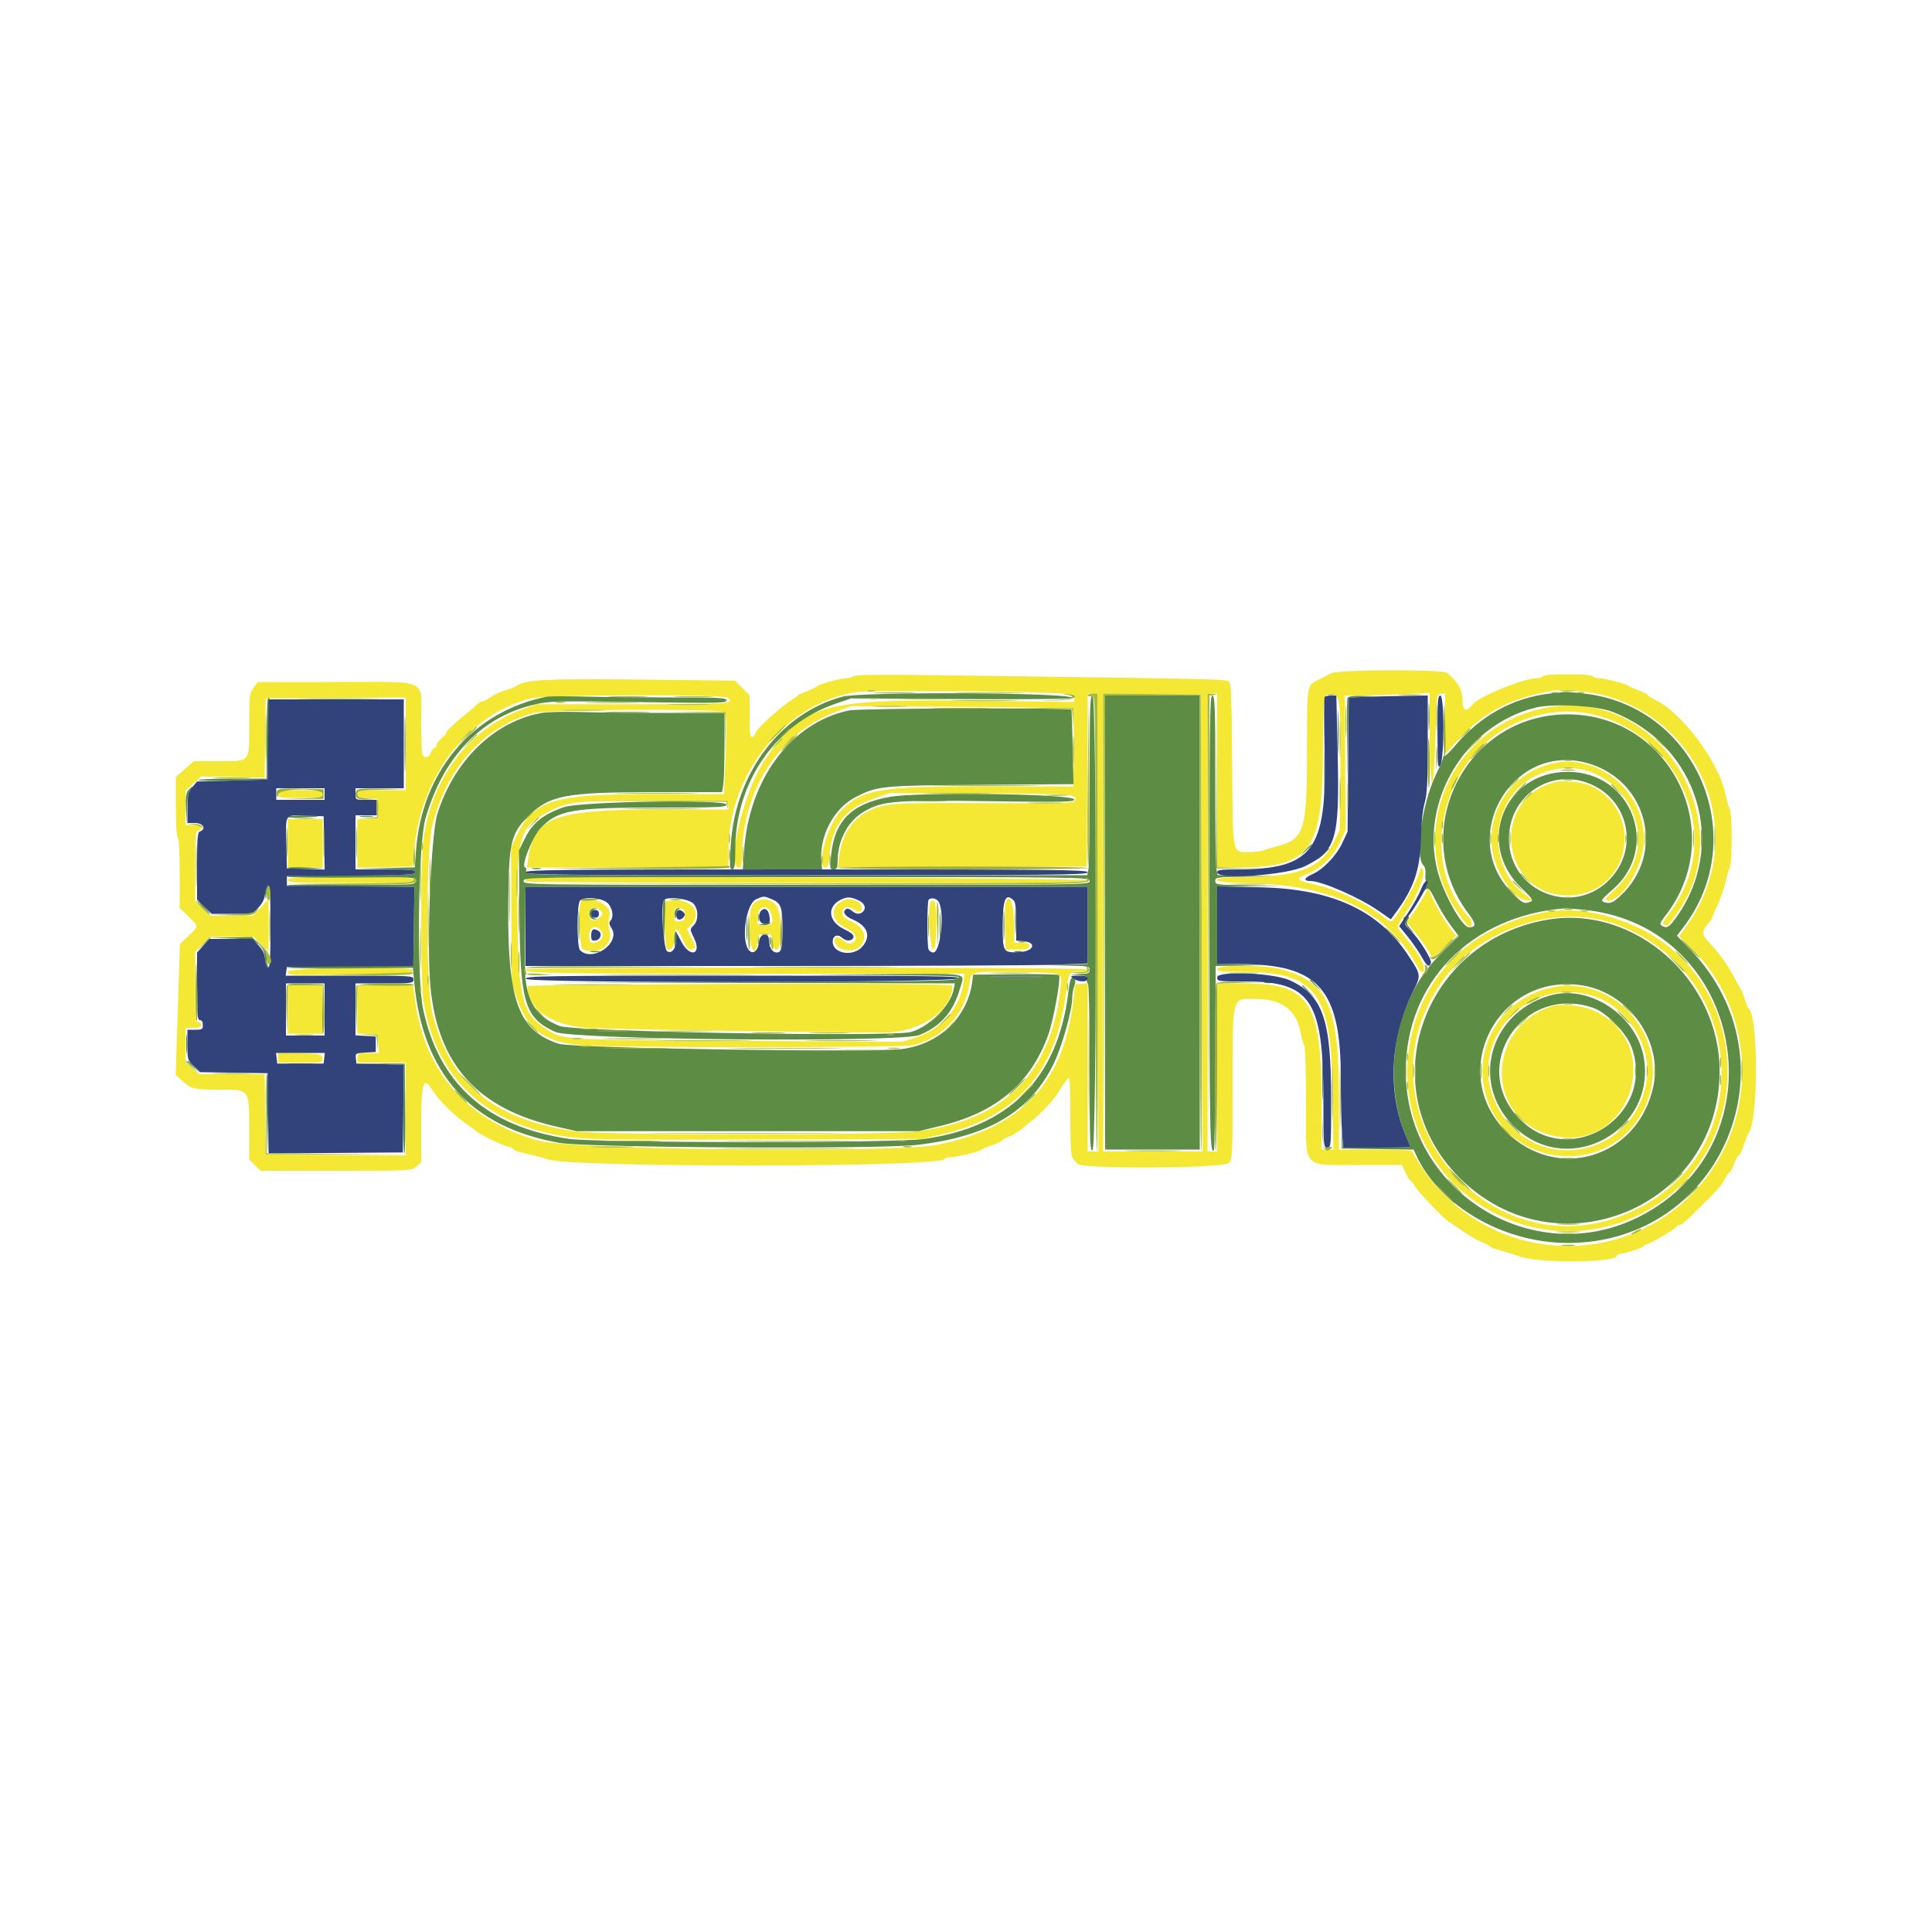 <svg id="svg" version="1.1" xmlns="http://www.w3.org/2000/svg" xmlns:xlink="http://www.w3.org/1999/xlink" width="400" height="400" viewBox="0, 0, 400,400"><g id="svgg"><path id="path0" d="M275.600 139.392 C 275.050 139.712,273.855 140.324,272.944 140.753 C 270.535 141.889,270.600 141.471,270.600 155.800 C 270.600 171.890,270.004 173.777,264.480 175.187 C 263.446 175.451,262.187 175.832,261.681 176.033 C 261.176 176.235,259.809 176.400,258.643 176.400 C 255.046 176.400,255.242 177.408,255.113 158.302 C 255.025 145.291,254.886 141.525,254.480 141.120 C 253.954 140.594,252.059 140.552,193.634 139.788 C 182.461 139.642,176.934 139.706,176.654 139.986 C 176.426 140.214,175.823 140.400,175.314 140.400 C 174.160 140.400,169.472 141.661,169.199 142.044 C 169.088 142.200,168.188 142.646,167.199 143.036 C 166.209 143.426,165.310 143.851,165.200 143.982 C 165.090 144.112,164.493 144.541,163.874 144.936 C 161.315 146.565,156.400 151.091,156.400 151.818 C 156.400 152.091,156.130 152.418,155.800 152.545 C 155.289 152.741,155.200 152.121,155.200 148.372 L 155.200 143.969 153.693 142.447 L 152.187 140.925 132.937 140.701 C 113.705 140.476,108.560 140.721,107.076 141.929 C 106.814 142.143,105.790 142.555,104.800 142.846 C 103.810 143.137,102.390 143.786,101.644 144.288 C 100.898 144.789,100.083 145.200,99.833 145.200 C 99.583 145.200,99.071 145.515,98.695 145.900 C 98.320 146.285,97.515 146.991,96.906 147.469 C 94.438 149.407,92.400 151.316,92.400 151.689 C 92.400 151.907,91.950 152.439,91.400 152.871 C 90.850 153.304,90.400 153.915,90.400 154.229 C 90.400 154.543,90.216 154.800,89.990 154.800 C 89.765 154.800,89.409 155.250,89.200 155.800 C 88.772 156.925,87.811 157.126,87.443 156.167 C 87.309 155.819,87.200 152.703,87.200 149.243 C 87.200 140.283,89.222 141.200,69.460 141.200 L 53.350 141.200 52.475 142.384 C 51.661 143.485,51.600 144.013,51.600 149.922 C 51.600 158.001,51.938 157.600,45.125 157.600 L 40.113 157.600 38.256 159.234 L 36.400 160.868 36.400 167.010 C 36.400 170.674,36.561 173.253,36.800 173.400 C 37.043 173.550,37.200 176.465,37.200 180.805 L 37.200 187.963 39.000 189.737 C 41.194 191.900,41.193 191.708,39.018 193.762 L 37.236 195.446 37.021 202.623 C 36.903 206.570,36.706 212.663,36.583 216.163 L 36.360 222.526 37.602 223.661 C 39.586 225.473,40.084 225.600,45.210 225.600 C 51.787 225.600,51.569 225.322,51.587 233.731 L 51.600 240.062 52.769 241.231 L 53.938 242.400 69.566 242.400 C 85.051 242.400,85.203 242.392,86.197 241.528 L 87.200 240.656 87.200 232.977 C 87.200 224.756,87.609 222.990,89.042 225.015 C 89.348 225.447,89.913 226.239,90.299 226.777 C 91.635 228.638,94.942 231.707,97.074 233.064 C 97.693 233.459,98.290 233.900,98.400 234.045 C 98.825 234.604,103.865 237.115,105.100 237.382 C 105.815 237.537,106.400 237.817,106.400 238.004 C 106.400 238.192,107.795 238.640,109.500 239.001 C 111.205 239.361,112.960 239.818,113.400 240.016 C 117.319 241.778,194.887 241.729,195.533 239.964 C 195.607 239.764,196.135 239.600,196.708 239.600 C 197.960 239.600,202.918 238.401,203.200 238.029 C 203.310 237.885,204.189 237.512,205.153 237.202 C 206.117 236.891,207.107 236.441,207.353 236.202 C 207.599 235.962,208.380 235.529,209.089 235.239 C 209.798 234.949,210.826 234.327,211.373 233.856 C 211.921 233.385,212.847 232.640,213.432 232.200 C 215.370 230.742,218.419 227.471,219.189 226.025 C 219.475 225.489,219.870 224.859,220.068 224.625 C 220.265 224.391,220.685 223.840,221.001 223.400 C 221.506 222.695,221.576 223.588,221.587 230.929 C 221.597 237.012,221.735 239.407,222.100 239.815 C 222.375 240.121,222.832 240.648,223.116 240.986 C 224.023 242.066,253.308 241.892,254.400 240.800 C 255.172 240.028,255.200 239.463,255.205 224.700 C 255.212 205.778,254.946 206.789,259.919 206.810 C 265.248 206.832,268.294 209.001,269.186 213.410 C 269.452 214.725,269.833 216.113,270.034 216.495 C 270.236 216.877,270.400 222.043,270.400 227.976 C 270.400 242.545,269.245 241.187,281.639 241.195 L 290.279 241.200 291.000 242.800 C 291.397 243.680,291.835 244.400,291.975 244.400 C 292.114 244.400,292.537 244.925,292.916 245.566 C 293.688 246.873,298.917 252.351,300.001 252.988 C 300.386 253.215,301.793 254.150,303.127 255.066 C 304.461 255.982,306.194 256.963,306.977 257.246 C 307.759 257.529,308.400 257.881,308.400 258.028 C 308.400 258.174,309.525 258.597,310.900 258.967 C 312.275 259.337,313.760 259.804,314.200 260.005 C 317.646 261.576,334.800 261.523,334.800 259.941 C 334.800 259.754,335.063 259.600,335.384 259.600 C 336.383 259.600,340.400 258.253,340.400 257.918 C 340.400 257.743,340.636 257.600,340.925 257.600 C 341.551 257.600,346.941 254.418,347.133 253.935 C 347.207 253.751,347.475 253.600,347.729 253.600 C 348.222 253.600,348.821 253.075,352.600 249.327 C 355.796 246.157,356.664 245.136,357.243 243.866 C 357.510 243.280,357.865 242.800,358.031 242.800 C 358.198 242.800,358.643 241.990,359.021 241.000 C 359.399 240.010,359.850 239.200,360.022 239.200 C 360.195 239.200,360.644 238.255,361.021 237.100 C 361.398 235.945,361.858 234.807,362.044 234.570 C 364.068 231.995,364.061 210.303,362.036 208.800 C 361.888 208.690,361.517 207.790,361.212 206.800 C 360.907 205.810,360.457 204.730,360.212 204.400 C 359.966 204.070,359.503 203.260,359.183 202.600 C 357.999 200.162,355.858 197.175,353.727 194.987 C 352.339 193.563,352.318 192.669,353.637 191.252 C 354.057 190.802,354.400 190.328,354.400 190.200 C 354.400 190.072,354.917 188.849,355.548 187.483 C 356.180 186.117,356.922 184.010,357.197 182.800 C 357.473 181.590,357.884 180.200,358.111 179.711 C 358.663 178.522,358.670 168.682,358.120 167.516 C 357.883 167.012,357.485 165.610,357.237 164.400 C 355.845 157.602,347.999 147.214,342.380 144.727 C 341.731 144.440,341.200 144.084,341.200 143.935 C 341.200 143.787,340.345 143.346,339.300 142.954 C 338.255 142.562,337.310 142.133,337.200 142.001 C 336.893 141.634,332.139 140.400,331.030 140.400 C 330.489 140.400,329.936 140.220,329.800 140.000 C 329.657 139.768,327.470 139.600,324.600 139.600 C 321.730 139.600,319.543 139.768,319.400 140.000 C 319.264 140.220,318.751 140.400,318.260 140.400 C 315.469 140.400,306.041 144.252,304.832 145.886 C 303.614 147.532,302.800 147.184,302.800 145.017 C 302.800 142.836,301.848 141.138,299.600 139.313 C 298.651 138.542,276.941 138.614,275.600 139.392 M216.700 143.435 C 222.107 143.670,222.400 143.725,222.400 144.507 L 222.400 145.331 200.541 145.074 C 170.111 144.717,165.954 145.950,158.171 157.646 C 153.904 164.058,150.243 179.600,153.000 179.600 C 153.450 179.600,153.600 179.121,153.600 177.690 C 153.600 163.598,161.299 151.706,173.282 147.288 L 176.200 146.212 199.000 146.343 C 211.540 146.415,221.939 146.605,222.109 146.765 C 222.278 146.926,222.368 150.607,222.309 154.945 L 222.200 162.833 204.797 162.809 C 181.917 162.777,178.536 163.343,174.036 167.963 C 171.263 170.810,168.887 179.600,170.891 179.600 C 171.350 179.600,171.565 178.899,171.781 176.700 C 172.370 170.703,175.012 167.409,180.875 165.361 L 184.200 164.200 203.148 164.268 C 221.937 164.336,223.074 164.420,222.579 165.710 C 222.356 166.291,220.500 166.347,203.666 166.277 C 184.055 166.196,183.088 166.267,179.600 168.036 C 176.382 169.668,174.262 173.033,173.759 177.307 L 173.489 179.606 199.245 179.503 L 225.000 179.400 225.104 161.500 L 225.208 143.600 226.201 143.600 L 227.194 143.600 227.297 191.000 L 227.400 238.400 226.300 238.400 L 225.200 238.400 225.200 220.975 L 225.200 203.549 223.915 203.675 L 222.629 203.800 222.130 207.800 C 220.057 224.399,211.114 233.688,193.992 237.027 C 185.189 238.744,118.891 238.083,111.800 236.208 C 97.158 232.336,88.013 222.161,85.998 207.500 L 85.517 204.000 79.759 204.000 L 74.000 204.000 74.000 208.979 L 74.000 213.958 76.100 214.079 L 78.200 214.200 78.322 216.100 L 78.444 218.000 76.222 218.000 C 74.119 218.000,74.000 218.053,74.000 219.000 L 74.000 220.000 79.000 220.000 L 84.000 220.000 84.000 229.605 L 84.000 239.210 69.500 239.105 L 55.000 239.000 54.892 230.700 L 54.784 222.400 48.006 222.400 L 41.228 222.400 39.814 221.159 L 38.400 219.917 38.400 216.359 L 38.400 212.800 40.000 212.800 C 41.156 212.800,41.600 212.633,41.600 212.200 C 41.600 211.870,41.330 211.600,41.000 211.600 C 40.489 211.600,40.400 210.524,40.400 204.317 L 40.400 197.034 41.881 195.517 L 43.362 194.000 47.964 194.000 L 52.566 194.000 54.083 195.481 L 55.600 196.962 55.596 191.581 L 55.591 186.200 53.966 187.900 L 52.340 189.600 47.887 189.600 L 43.434 189.600 41.917 188.119 L 40.400 186.638 40.400 179.319 C 40.400 173.080,40.489 172.000,41.000 172.000 C 41.330 172.000,41.600 171.730,41.600 171.400 C 41.600 170.967,41.156 170.800,40.000 170.800 L 38.400 170.800 38.400 167.247 L 38.400 163.693 40.022 162.228 L 41.643 160.763 48.214 160.882 L 54.785 161.000 54.893 152.800 L 55.000 144.600 69.500 144.495 L 84.000 144.390 84.000 153.995 L 84.000 163.600 79.000 163.600 C 74.311 163.600,74.000 163.649,74.000 164.379 C 74.000 165.037,74.327 165.177,76.100 165.279 L 78.200 165.400 78.200 167.400 L 78.200 169.400 76.100 169.521 L 74.000 169.642 74.000 174.632 L 74.000 179.622 79.687 179.511 L 85.374 179.400 85.875 174.903 C 87.521 160.122,97.135 147.949,109.800 144.608 C 112.825 143.810,149.738 143.684,150.683 144.469 C 152.185 145.715,150.930 145.800,130.966 145.800 L 111.000 145.800 107.786 147.012 C 96.809 151.152,89.058 161.638,87.606 174.311 C 87.068 179.012,87.088 203.300,87.633 206.923 C 89.810 221.384,98.420 230.822,112.706 234.404 C 119.036 235.992,120.711 236.050,156.400 235.921 L 191.000 235.796 194.989 234.857 C 210.350 231.240,218.365 222.290,220.605 206.252 C 221.339 200.996,221.224 201.200,223.457 201.200 C 224.727 201.200,225.217 201.051,225.100 200.700 C 224.939 200.217,109.936 200.197,109.093 200.680 C 107.689 201.484,113.415 201.600,154.478 201.600 L 199.709 201.600 199.459 203.500 C 198.786 208.633,194.918 213.090,189.676 214.776 L 186.798 215.701 152.699 215.497 C 115.157 215.272,116.607 215.371,112.660 212.757 C 108.110 209.743,107.300 206.352,107.129 189.600 C 106.961 173.222,107.550 171.228,113.470 168.120 C 117.666 165.917,118.774 165.800,135.400 165.800 L 150.600 165.800 150.728 166.700 L 150.856 167.600 136.501 167.600 C 114.681 167.600,110.522 169.162,109.338 177.802 L 109.091 179.600 129.946 179.600 L 150.800 179.600 150.801 176.100 C 150.803 160.117,162.781 145.378,177.487 143.262 C 179.647 142.951,208.529 143.078,216.700 143.435 M332.334 144.001 C 353.219 149.844,361.847 173.845,349.383 191.429 L 347.661 193.857 350.220 196.358 C 362.284 208.152,364.186 227.681,354.652 241.878 C 340.210 263.385,308.834 263.303,294.398 241.721 C 293.299 240.078,292.400 238.568,292.400 238.366 C 292.400 238.157,289.137 238.000,284.800 238.000 L 277.200 238.000 277.200 227.235 C 277.200 208.204,274.898 203.175,265.016 200.617 C 261.668 199.751,252.000 199.738,252.000 200.600 C 252.000 201.101,252.825 201.200,257.021 201.200 C 272.491 201.200,275.639 205.350,275.914 226.100 L 276.071 238.000 274.836 238.000 L 273.600 238.000 273.600 228.044 C 273.600 207.366,271.124 203.600,257.527 203.600 L 252.000 203.600 252.000 221.000 L 252.000 238.400 251.000 238.400 L 250.000 238.400 250.000 191.000 L 250.000 143.600 251.000 143.600 L 252.000 143.600 252.000 161.600 L 252.000 179.600 256.017 179.600 C 271.199 179.600,273.755 176.315,273.877 156.643 C 273.957 143.661,273.989 143.456,275.848 143.669 C 277.470 143.855,277.657 145.691,277.516 160.000 L 277.400 171.800 276.276 174.090 C 273.610 179.518,269.549 181.295,259.300 181.518 C 253.733 181.639,252.000 181.797,252.000 182.186 C 252.000 182.575,253.838 182.748,259.700 182.912 C 276.253 183.376,287.323 188.920,293.216 199.696 C 294.028 201.180,294.374 201.512,294.698 201.116 C 295.280 200.404,294.104 198.022,291.701 195.045 C 290.656 193.749,289.641 192.476,289.447 192.216 C 289.218 191.909,289.619 190.996,290.590 189.614 C 293.579 185.362,295.479 180.467,294.400 179.800 C 294.180 179.664,294.000 179.793,294.000 180.088 C 294.000 181.539,288.805 190.800,287.991 190.800 C 287.839 190.800,286.924 190.203,285.958 189.474 C 282.103 186.564,276.801 184.155,271.700 182.995 C 268.270 182.215,268.163 181.972,270.772 180.887 C 273.582 179.719,276.083 177.251,277.446 174.299 L 278.600 171.800 278.511 157.900 L 278.422 144.000 281.147 144.000 C 282.646 144.000,286.601 143.882,289.936 143.738 L 296.000 143.475 296.012 152.838 C 296.028 165.339,296.898 164.872,297.200 152.200 C 297.399 143.862,297.407 143.799,298.300 143.672 L 299.200 143.544 299.200 149.821 L 299.200 156.097 301.855 153.229 C 307.256 147.396,312.475 144.647,321.200 143.039 C 323.234 142.665,329.489 143.205,332.334 144.001 M248.800 191.100 L 249.000 238.400 238.700 238.400 L 228.400 238.400 228.400 190.993 L 228.400 143.586 238.500 143.693 L 248.600 143.800 248.800 191.100 M320.732 146.409 C 299.466 149.998,289.886 174.578,303.354 191.000 C 304.229 192.066,304.370 192.120,304.620 191.480 C 304.803 191.010,304.617 190.453,304.088 189.880 C 293.644 178.589,298.263 157.545,312.794 150.206 C 337.165 137.899,362.049 167.691,345.456 189.310 C 344.261 190.868,344.104 191.265,344.612 191.460 C 344.954 191.591,345.282 191.632,345.340 191.549 C 345.398 191.467,345.997 190.680,346.671 189.800 C 361.077 170.993,344.031 142.478,320.732 146.409 M149.900 147.418 C 150.477 147.599,150.530 150.101,150.136 158.700 L 149.876 164.400 135.238 164.406 C 114.612 164.415,110.592 165.604,107.106 172.731 L 105.800 175.400 105.877 189.444 L 105.954 203.487 107.038 206.769 C 109.127 213.089,112.786 215.749,120.302 216.409 C 126.434 216.948,186.557 216.947,188.961 216.409 C 195.002 215.055,199.860 209.859,200.650 203.907 C 201.029 201.053,200.922 201.081,210.502 201.267 C 220.624 201.463,219.949 201.192,219.521 204.880 C 217.494 222.324,207.942 231.866,190.175 234.195 C 183.346 235.090,124.702 235.086,118.737 234.191 C 102.040 231.683,93.217 224.366,89.566 210.000 C 88.108 204.266,88.118 176.273,89.580 170.600 C 92.615 158.815,100.232 150.417,110.405 147.638 C 113.173 146.882,147.574 146.691,149.900 147.418 M321.671 158.008 C 312.465 159.926,306.830 169.148,309.438 178.027 C 310.658 182.182,314.030 186.400,316.130 186.400 L 317.358 186.400 315.696 185.178 C 307.546 179.184,308.609 165.387,317.572 160.814 C 332.856 153.017,346.866 172.595,334.317 184.213 C 332.080 186.284,332.012 186.400,333.046 186.400 C 335.852 186.400,339.986 179.695,340.312 174.613 C 340.962 164.474,331.422 155.976,321.671 158.008 M321.800 161.951 C 308.341 165.516,310.712 185.354,324.600 185.374 C 337.218 185.393,340.920 168.575,329.572 162.786 C 327.808 161.886,323.708 161.445,321.800 161.951 M57.600 164.400 C 57.600 165.154,57.867 165.200,62.200 165.200 C 66.533 165.200,66.800 165.154,66.800 164.400 C 66.800 163.646,66.533 163.600,62.200 163.600 C 57.867 163.600,57.600 163.646,57.600 164.400 M59.600 174.600 L 59.600 179.600 63.200 179.600 L 66.800 179.600 66.800 174.600 L 66.800 169.600 63.200 169.600 L 59.600 169.600 59.600 174.600 M59.600 182.200 C 59.600 182.721,61.311 182.800,72.600 182.800 C 83.889 182.800,85.600 182.721,85.600 182.200 C 85.600 181.679,83.889 181.600,72.600 181.600 C 61.311 181.600,59.600 181.679,59.600 182.200 M109.068 181.865 C 108.921 182.013,108.800 182.283,108.800 182.467 C 108.800 182.650,135.005 182.800,167.033 182.800 C 213.442 182.800,225.233 182.698,225.100 182.300 C 224.919 181.757,109.609 181.325,109.068 181.865 M294.394 186.240 C 293.660 187.538,292.646 189.103,292.140 189.718 L 291.221 190.837 292.916 192.918 C 293.849 194.063,295.045 195.720,295.575 196.600 C 296.105 197.480,296.585 198.262,296.642 198.339 C 296.698 198.415,297.799 197.399,299.089 196.082 L 301.433 193.686 300.489 192.543 C 299.269 191.064,297.174 187.467,296.364 185.458 L 295.727 183.880 294.394 186.240 M156.705 186.617 C 155.313 187.384,155.139 188.142,155.283 192.800 C 155.411 196.964,156.379 198.367,156.800 195.000 C 156.982 193.540,157.113 193.389,158.286 193.276 C 159.619 193.147,159.707 193.270,160.090 195.800 C 160.156 196.240,160.478 196.600,160.805 196.600 C 161.936 196.600,161.857 188.734,160.714 187.453 C 159.551 186.151,158.099 185.848,156.705 186.617 M174.400 186.518 C 171.730 187.868,172.077 190.676,175.090 192.103 C 177.222 193.114,177.819 194.440,176.467 195.164 C 175.858 195.490,175.463 195.407,174.680 194.791 C 173.408 193.791,172.800 193.786,172.800 194.777 C 172.800 196.636,176.495 197.505,178.000 196.000 C 179.744 194.256,179.033 192.083,176.300 190.802 C 174.848 190.122,174.400 189.696,174.400 188.999 C 174.400 187.808,175.470 187.423,176.642 188.191 C 177.892 189.010,178.400 188.958,178.400 188.010 C 178.400 186.578,176.029 185.694,174.400 186.518 M120.267 186.667 C 119.642 187.291,119.976 196.305,120.633 196.557 C 123.845 197.790,126.932 195.765,126.219 192.893 C 125.891 191.569,125.891 190.973,126.221 189.358 C 126.647 187.267,121.840 185.094,120.267 186.667 M137.867 186.667 C 137.307 187.227,137.568 196.302,138.151 196.526 C 139.049 196.870,139.600 195.955,139.600 194.120 C 139.600 191.832,140.273 191.937,141.308 194.385 C 142.190 196.474,142.725 196.941,143.609 196.395 C 144.039 196.129,143.955 195.705,143.184 194.252 L 142.223 192.440 143.111 191.494 C 145.255 189.213,143.544 186.400,140.013 186.400 C 138.979 186.400,138.013 186.520,137.867 186.667 M192.586 186.891 C 192.062 188.257,192.589 196.600,193.200 196.600 C 194.006 196.600,194.103 186.768,193.300 186.500 C 193.025 186.408,192.704 186.584,192.586 186.891 M208.185 186.895 C 208.068 187.200,208.024 189.508,208.086 192.024 L 208.200 196.600 210.595 196.600 C 212.557 196.600,213.013 196.474,213.124 195.900 C 213.234 195.327,212.966 195.200,211.643 195.200 L 210.027 195.200 209.914 190.905 C 209.803 186.727,208.981 184.820,208.185 186.895 M159.797 189.587 C 160.148 191.185,159.814 191.600,158.176 191.600 C 156.840 191.600,156.800 191.554,156.800 190.020 C 156.800 187.331,159.225 186.981,159.797 189.587 M124.438 188.646 C 124.897 189.199,124.844 189.397,124.067 190.026 C 122.885 190.983,122.000 190.611,122.000 189.157 C 122.000 187.814,123.488 187.502,124.438 188.646 M141.800 189.400 C 141.800 190.412,141.627 190.620,140.700 190.727 C 139.679 190.844,139.600 190.749,139.600 189.400 C 139.600 188.051,139.679 187.956,140.700 188.073 C 141.627 188.180,141.800 188.388,141.800 189.400 M321.400 188.644 C 304.815 191.067,293.339 202.448,291.578 218.222 C 288.637 244.561,316.856 263.481,340.400 250.955 C 362.424 239.238,363.634 207.357,342.566 193.903 C 336.461 190.005,327.437 187.762,321.400 188.644 M334.000 191.174 C 361.372 200.613,364.482 237.545,338.979 250.299 C 308.821 265.380,278.864 229.292,299.183 202.359 C 306.892 192.141,322.377 187.166,334.000 191.174 M124.558 192.900 C 125.162 193.865,124.423 194.964,123.060 195.127 C 122.064 195.245,122.000 195.153,122.000 193.600 C 122.000 191.776,123.583 191.343,124.558 192.900 M59.600 201.181 C 59.600 201.943,59.896 201.957,72.100 201.748 C 85.065 201.526,85.816 201.473,85.402 200.803 C 84.856 199.920,59.600 200.290,59.600 201.181 M122.700 203.900 C 115.275 203.961,109.200 204.076,109.200 204.155 C 109.200 208.907,114.158 212.339,121.714 212.818 C 126.188 213.101,173.364 213.835,183.200 213.774 C 190.540 213.728,197.157 209.155,197.196 204.100 C 197.200 203.614,167.291 203.534,122.700 203.900 M59.600 209.000 L 59.600 214.000 63.200 214.000 L 66.800 214.000 66.800 209.000 L 66.800 204.000 63.200 204.000 L 59.600 204.000 59.600 209.000 M319.364 204.955 C 310.778 207.737,305.711 215.975,307.191 224.749 C 310.043 241.654,333.096 244.849,340.459 229.361 C 347.058 215.480,333.892 200.248,319.364 204.955 M329.711 206.153 C 336.877 208.310,342.139 216.666,340.897 223.916 C 338.087 240.320,316.796 243.466,309.701 228.527 C 303.618 215.718,315.892 201.994,329.711 206.153 M321.200 208.359 C 307.840 212.767,307.390 230.874,320.542 234.870 C 336.870 239.832,345.572 216.457,330.070 209.277 C 327.667 208.164,323.194 207.701,321.200 208.359 M57.600 218.987 L 57.600 220.000 62.228 220.000 C 66.798 220.000,66.854 219.989,66.728 219.100 C 66.605 218.235,66.423 218.196,62.100 218.087 L 57.600 217.974 57.600 218.987 " stroke="none" fill="#f4e835" fill-rule="evenodd"></path><path id="path1" d="M320.702 143.619 C 313.183 144.495,306.411 148.262,301.190 154.473 C 300.139 155.723,299.172 156.638,299.040 156.506 C 298.908 156.375,298.800 156.487,298.800 156.757 C 298.800 157.027,298.081 158.754,297.202 160.595 C 294.374 166.521,292.908 177.365,294.694 179.151 C 295.046 179.504,295.212 180.249,295.117 181.058 C 295.032 181.789,295.151 182.457,295.381 182.541 C 295.652 182.641,295.600 183.032,295.236 183.648 C 294.743 184.480,294.745 184.539,295.256 184.117 C 295.747 183.712,296.073 184.101,297.271 186.517 C 298.058 188.103,299.447 190.390,300.359 191.600 L 302.016 193.800 298.808 196.961 C 297.044 198.699,295.600 200.354,295.600 200.638 C 295.600 200.922,295.258 201.394,294.840 201.687 C 293.941 202.317,291.158 207.759,290.283 210.600 C 287.708 218.956,288.053 228.378,291.193 235.477 C 291.637 236.481,292.000 237.369,292.000 237.451 C 292.000 237.533,288.859 237.600,285.021 237.600 L 278.042 237.600 277.886 235.598 L 277.730 233.595 277.765 235.698 L 277.800 237.800 285.240 237.909 L 292.679 238.017 293.152 239.054 C 297.975 249.640,311.219 257.342,324.600 257.342 C 356.594 257.342,372.263 219.734,349.924 196.564 L 347.190 193.729 348.536 191.964 C 362.729 173.362,351.267 146.262,328.083 143.606 C 326.167 143.386,324.330 143.229,324.000 143.256 C 323.670 143.283,322.186 143.447,320.702 143.619 M174.412 144.241 C 161.532 147.702,152.182 160.157,151.288 175.043 C 151.031 179.331,151.072 180.000,151.595 179.997 C 152.096 179.994,152.207 179.223,152.243 175.497 C 152.373 161.806,160.612 149.953,172.940 145.719 L 176.200 144.600 199.100 144.733 C 213.353 144.817,222.000 144.724,222.000 144.488 C 222.000 143.382,178.451 143.155,174.412 144.241 M113.200 144.247 C 97.835 147.288,87.281 159.758,86.118 176.249 L 85.883 179.580 79.641 179.701 L 73.400 179.822 79.700 179.911 C 84.994 179.986,86.000 180.096,86.000 180.600 C 86.000 181.121,84.269 181.200,72.824 181.200 C 65.577 181.200,59.564 181.335,59.462 181.500 C 59.359 181.665,65.289 181.750,72.638 181.690 C 85.882 181.580,86.000 181.586,86.000 182.400 C 86.000 183.214,85.882 183.220,72.638 183.110 C 65.289 183.050,59.359 183.135,59.462 183.300 C 59.564 183.465,65.532 183.600,72.724 183.600 L 85.800 183.599 85.684 191.800 L 85.569 200.000 72.608 200.000 C 65.480 200.000,59.564 200.135,59.462 200.300 C 59.359 200.465,65.173 200.550,72.380 200.490 L 85.483 200.379 85.748 203.224 C 87.524 222.342,97.436 233.356,115.800 236.619 C 121.522 237.636,181.846 237.973,189.910 237.034 C 204.655 235.316,213.342 230.141,218.167 220.200 C 219.893 216.645,222.000 209.112,222.000 206.498 C 222.000 205.813,222.187 204.761,222.415 204.161 C 222.697 203.419,222.699 202.939,222.422 202.662 C 221.776 202.016,221.559 202.534,221.169 205.637 C 218.947 223.331,208.902 233.448,191.200 235.821 C 184.708 236.692,123.606 236.653,117.692 235.775 C 100.817 233.269,90.895 224.420,87.605 208.943 C 86.215 202.404,86.562 174.714,88.101 169.400 C 91.831 156.514,99.838 148.253,110.991 145.785 C 113.896 145.142,115.804 145.105,132.291 145.364 C 148.561 145.620,150.400 145.586,150.400 145.025 C 150.400 144.473,149.076 144.400,139.100 144.399 C 132.885 144.398,124.740 144.319,121.000 144.223 C 117.260 144.128,113.750 144.138,113.200 144.247 M225.600 161.350 C 225.600 170.893,225.488 179.263,225.350 179.950 L 225.100 181.200 166.903 181.200 C 108.904 181.200,108.707 181.197,108.916 180.400 C 109.031 179.960,108.966 179.600,108.773 179.600 C 107.729 179.600,110.160 173.322,111.923 171.464 C 115.477 167.717,118.419 167.200,136.179 167.200 C 148.773 167.200,150.400 167.129,150.400 166.578 C 150.400 165.456,120.279 165.924,116.800 167.101 C 112.562 168.534,110.281 170.331,108.748 173.444 L 107.437 176.107 107.544 189.134 C 107.697 207.707,108.637 210.799,115.000 213.657 C 118.632 215.289,186.341 215.872,190.304 214.306 C 194.710 212.565,197.425 209.456,198.767 204.615 C 199.699 201.256,201.449 201.571,182.599 201.700 L 166.600 201.809 183.000 201.907 C 197.806 201.995,199.289 202.063,198.258 202.601 C 197.272 203.115,191.503 203.210,156.058 203.300 L 115.000 203.404 156.350 203.502 L 197.700 203.600 197.451 204.843 C 196.774 208.230,192.377 212.610,188.600 213.661 C 184.711 214.743,118.966 213.623,115.867 212.422 C 111.103 210.576,109.025 207.379,108.701 201.400 C 108.677 200.960,108.689 196.775,108.729 192.100 L 108.800 183.600 167.000 183.600 L 225.200 183.600 225.200 191.587 L 225.200 199.574 220.700 199.701 L 216.200 199.829 220.900 199.914 C 225.305 199.995,225.600 200.050,225.600 200.800 C 225.600 201.489,225.309 201.610,223.500 201.672 L 221.400 201.744 223.340 201.896 C 225.031 202.028,225.255 202.147,225.078 202.824 C 224.966 203.251,225.038 203.600,225.237 203.600 C 225.449 203.600,225.600 210.860,225.600 220.987 C 225.600 236.279,225.672 238.347,226.200 238.145 C 227.112 237.795,227.112 144.000,226.200 144.000 C 225.676 144.000,225.600 146.194,225.600 161.350 M228.800 191.000 L 228.800 238.000 238.600 238.000 L 248.400 238.000 248.400 191.000 L 248.400 144.000 238.600 144.000 L 228.800 144.000 228.800 191.000 M250.400 190.976 C 250.400 234.089,250.508 239.443,251.354 238.074 C 251.469 237.888,251.590 229.245,251.623 218.868 L 251.684 200.000 257.142 199.913 L 262.600 199.825 257.300 199.701 L 252.000 199.577 252.000 191.598 L 252.000 183.619 258.700 183.499 L 265.400 183.379 258.500 183.290 C 251.897 183.204,251.600 183.166,251.600 182.400 C 251.600 181.639,251.896 181.596,257.700 181.512 L 263.800 181.423 257.948 181.301 L 252.096 181.179 251.848 179.940 C 251.712 179.258,251.600 170.893,251.600 161.350 C 251.600 146.194,251.524 144.000,251.000 144.000 C 250.470 144.000,250.400 149.486,250.400 190.976 M278.979 144.511 C 278.871 144.792,278.835 148.617,278.900 153.011 L 279.018 161.000 279.109 152.717 L 279.200 144.434 282.300 144.297 L 285.400 144.161 282.287 144.080 C 280.069 144.023,279.119 144.147,278.979 144.511 M295.751 148.400 C 295.751 150.930,295.816 151.965,295.896 150.700 C 295.975 149.435,295.975 147.365,295.896 146.100 C 295.816 144.835,295.751 145.870,295.751 148.400 M55.467 144.667 C 55.320 144.813,55.200 148.593,55.200 153.067 L 55.200 161.200 48.224 161.200 C 44.387 161.200,41.163 161.335,41.061 161.500 C 40.959 161.665,44.143 161.710,48.137 161.600 L 55.400 161.400 55.600 152.899 C 55.710 148.224,55.785 144.399,55.767 144.399 C 55.748 144.400,55.613 144.520,55.467 144.667 M276.966 151.600 C 276.966 155.670,277.025 157.335,277.098 155.300 C 277.171 153.265,277.171 149.935,277.098 147.900 C 277.025 145.865,276.966 147.530,276.966 151.600 M83.772 154.000 C 83.772 159.170,83.829 161.285,83.899 158.700 C 83.968 156.115,83.968 151.885,83.899 149.300 C 83.829 146.715,83.772 148.830,83.772 154.000 M333.758 147.346 C 351.643 154.232,357.993 175.163,346.789 190.300 C 345.506 192.034,345.033 192.262,344.037 191.631 C 343.580 191.342,343.702 190.984,344.683 189.737 C 358.098 172.690,346.026 147.791,324.400 147.902 C 303.266 148.011,291.276 172.302,304.039 189.155 C 305.643 191.273,305.667 191.974,304.134 191.994 C 302.727 192.012,298.787 184.922,297.601 180.236 C 293.953 165.829,303.288 150.223,317.756 146.540 C 321.411 145.609,330.428 146.064,333.758 147.346 M175.800 147.084 C 163.852 149.559,155.086 161.257,154.057 176.100 L 153.787 180.000 162.004 180.000 L 170.221 180.000 170.065 178.366 C 169.569 173.166,172.634 167.352,177.076 165.067 C 181.671 162.703,182.324 162.638,203.029 162.490 L 222.258 162.352 222.081 154.676 C 221.984 150.454,221.881 146.979,221.852 146.953 C 221.341 146.492,178.062 146.616,175.800 147.084 M112.136 147.609 C 102.361 149.381,94.134 157.316,90.580 168.400 C 89.217 172.651,88.288 195.825,89.135 204.466 C 90.702 220.469,98.944 229.570,115.200 233.249 L 119.400 234.200 154.800 234.200 L 190.200 234.200 194.750 233.101 C 206.291 230.313,213.399 224.298,217.027 214.249 C 218.128 211.199,219.710 202.375,219.242 201.892 C 219.078 201.723,215.012 201.633,210.205 201.692 L 201.467 201.800 201.327 203.000 C 200.464 210.422,194.673 216.112,186.908 217.169 C 180.959 217.979,118.525 217.041,115.667 216.099 C 106.813 213.179,104.759 206.585,105.293 182.800 C 105.482 174.371,106.090 172.271,109.263 169.099 C 113.705 164.657,116.977 164.016,135.248 164.007 L 149.495 164.000 149.743 162.500 C 149.880 161.675,149.993 157.985,149.996 154.300 L 150.000 147.600 138.064 147.600 C 131.499 147.600,123.444 147.518,120.164 147.417 C 116.884 147.317,113.271 147.403,112.136 147.609 M274.168 160.200 C 274.168 164.600,274.226 166.455,274.298 164.321 C 274.370 162.188,274.370 158.588,274.299 156.321 C 274.227 154.055,274.168 155.800,274.168 160.200 M327.913 157.804 C 340.921 160.871,345.175 176.547,335.435 185.525 C 334.084 186.770,333.487 187.068,332.657 186.909 C 331.196 186.630,331.288 186.422,333.853 184.207 C 343.857 175.571,337.878 159.800,324.600 159.800 C 311.482 159.800,305.487 174.506,314.854 183.708 C 317.475 186.282,317.569 186.438,316.708 186.763 C 315.530 187.208,314.957 186.878,312.688 184.453 C 302.075 173.107,312.847 154.252,327.913 157.804 M329.677 162.505 C 337.272 166.029,339.173 175.611,333.508 181.821 C 326.029 190.019,312.442 184.782,312.409 173.687 C 312.381 164.543,321.434 158.681,329.677 162.505 M39.044 163.551 C 38.497 164.156,38.391 164.915,38.502 167.451 L 38.639 170.600 38.720 167.431 C 38.778 165.131,38.981 164.063,39.462 163.531 C 39.826 163.129,40.034 162.800,39.924 162.800 C 39.814 162.800,39.418 163.138,39.044 163.551 M184.156 164.989 C 176.327 166.410,172.838 169.866,172.079 176.951 C 171.766 179.869,171.788 180.000,172.576 179.999 C 173.288 179.998,173.404 179.740,173.428 178.099 C 173.492 173.737,175.673 169.808,179.087 167.903 C 182.842 165.807,185.380 165.608,204.900 165.883 C 220.338 166.101,222.400 166.059,222.400 165.527 C 222.400 164.348,190.182 163.895,184.156 164.989 M59.461 169.100 C 59.358 169.265,60.472 169.350,61.937 169.290 C 66.577 169.097,67.121 168.930,63.324 168.864 C 61.302 168.829,59.563 168.935,59.461 169.100 M74.707 169.090 C 75.426 169.179,76.506 169.177,77.107 169.086 C 77.708 168.995,77.120 168.922,75.800 168.924 C 74.480 168.926,73.988 169.001,74.707 169.090 M270.175 176.100 L 269.000 177.400 270.300 176.225 C 271.015 175.579,271.600 174.994,271.600 174.925 C 271.600 174.616,271.270 174.888,270.175 176.100 M273.775 176.900 L 272.600 178.200 273.900 177.025 C 274.615 176.379,275.200 175.794,275.200 175.725 C 275.200 175.416,274.870 175.688,273.775 176.900 M59.554 179.716 C 59.729 179.890,61.566 179.978,63.636 179.913 L 67.400 179.795 63.318 179.597 C 61.073 179.489,59.379 179.542,59.554 179.716 M110.305 179.883 C 110.802 179.979,111.522 179.975,111.905 179.875 C 112.287 179.775,111.880 179.696,111.000 179.701 C 110.120 179.705,109.807 179.787,110.305 179.883 M225.600 182.400 C 225.600 183.196,225.333 183.200,167.000 183.200 C 108.667 183.200,108.400 183.196,108.400 182.400 C 108.400 181.604,108.667 181.600,167.000 181.600 C 225.333 181.600,225.600 181.604,225.600 182.400 M54.958 183.766 C 54.838 184.078,54.817 184.843,54.910 185.466 C 55.056 186.441,55.089 186.395,55.140 185.133 C 55.173 184.327,55.425 183.576,55.700 183.465 C 56.092 183.307,56.089 183.256,55.687 183.232 C 55.406 183.214,55.077 183.455,54.958 183.766 M137.374 186.523 C 137.264 186.811,137.225 189.196,137.289 191.823 L 137.404 196.600 137.602 191.299 C 137.797 186.071,137.770 185.492,137.374 186.523 M42.000 187.800 C 42.746 188.570,43.447 189.200,43.557 189.200 C 43.667 189.200,43.146 188.570,42.400 187.800 C 41.654 187.030,40.953 186.400,40.843 186.400 C 40.733 186.400,41.254 187.030,42.000 187.800 M119.754 191.600 C 119.754 194.350,119.818 195.475,119.896 194.100 C 119.974 192.725,119.974 190.475,119.896 189.100 C 119.818 187.725,119.754 188.850,119.754 191.600 M207.754 191.600 C 207.754 194.350,207.818 195.475,207.896 194.100 C 207.974 192.725,207.974 190.475,207.896 189.100 C 207.818 187.725,207.754 188.850,207.754 191.600 M210.148 190.800 C 210.148 193.110,210.214 194.055,210.295 192.900 C 210.376 191.745,210.376 189.855,210.295 188.700 C 210.214 187.545,210.148 188.490,210.148 190.800 M194.551 191.600 C 194.551 194.130,194.616 195.165,194.696 193.900 C 194.775 192.635,194.775 190.565,194.696 189.300 C 194.616 188.035,194.551 189.070,194.551 191.600 M122.145 188.600 C 121.798 189.503,122.284 190.406,123.087 190.354 C 123.755 190.310,123.756 190.296,123.100 190.124 C 122.715 190.024,122.400 189.608,122.400 189.200 C 122.400 188.792,122.715 188.376,123.100 188.276 C 123.756 188.104,123.755 188.090,123.087 188.046 C 122.696 188.021,122.271 188.270,122.145 188.600 M139.754 188.577 C 139.632 188.894,139.617 189.479,139.720 189.877 C 139.846 190.364,139.922 190.252,139.954 189.533 C 139.979 188.947,140.225 188.376,140.500 188.265 C 140.892 188.107,140.889 188.056,140.487 188.032 C 140.206 188.014,139.875 188.259,139.754 188.577 M328.136 188.386 C 361.342 191.880,369.257 236.867,339.319 251.943 C 317.319 263.021,291.049 246.616,291.049 221.800 C 291.049 203.405,304.539 189.593,324.000 188.061 C 324.330 188.035,326.191 188.182,328.136 188.386 M154.544 192.400 C 154.544 194.490,154.612 195.345,154.694 194.300 C 154.776 193.255,154.776 191.545,154.694 190.500 C 154.612 189.455,154.544 190.310,154.544 192.400 M290.629 189.967 C 290.366 190.421,291.118 191.810,292.053 192.597 C 292.983 193.380,292.982 193.374,292.014 192.280 C 291.217 191.379,291.114 191.029,291.476 190.450 C 291.829 189.885,291.801 189.733,291.344 189.733 C 291.026 189.733,290.704 189.838,290.629 189.967 M320.600 190.378 C 294.370 194.694,283.770 225.433,302.166 243.835 C 322.219 263.896,355.998 250.072,356.024 221.794 C 356.042 202.937,338.550 187.424,320.600 190.378 M158.200 191.200 L 157.000 191.505 158.076 191.553 C 158.668 191.579,159.264 191.420,159.400 191.200 C 159.536 190.980,159.592 190.821,159.524 190.847 C 159.456 190.873,158.860 191.032,158.200 191.200 M139.600 194.400 C 139.600 195.280,139.671 196.000,139.758 196.000 C 139.845 196.000,139.985 195.280,140.069 194.400 C 140.152 193.520,140.081 192.800,139.911 192.800 C 139.740 192.800,139.600 193.520,139.600 194.400 M159.293 194.800 C 159.293 195.570,159.375 195.885,159.476 195.500 C 159.576 195.115,159.576 194.485,159.476 194.100 C 159.375 193.715,159.293 194.030,159.293 194.800 M47.796 194.299 C 53.030 194.454,54.648 195.419,54.880 198.528 C 54.947 199.432,55.224 200.182,55.510 200.239 C 55.791 200.295,55.836 200.249,55.610 200.137 C 55.385 200.025,55.200 199.265,55.200 198.448 C 55.200 197.255,54.901 196.670,53.683 195.481 L 52.166 194.000 47.783 194.085 L 43.400 194.170 47.796 194.299 M122.300 197.082 C 122.795 197.178,123.605 197.178,124.100 197.082 C 124.595 196.987,124.190 196.909,123.200 196.909 C 122.210 196.909,121.805 196.987,122.300 197.082 M210.100 197.076 C 210.485 197.176,211.115 197.176,211.500 197.076 C 211.885 196.975,211.570 196.893,210.800 196.893 C 210.030 196.893,209.715 196.975,210.100 197.076 M214.900 202.299 C 212.425 202.369,208.375 202.369,205.900 202.299 C 203.425 202.228,205.450 202.171,210.400 202.171 C 215.350 202.171,217.375 202.228,214.900 202.299 M271.200 202.925 C 271.200 202.994,271.785 203.579,272.500 204.225 L 273.800 205.400 272.625 204.100 C 271.530 202.888,271.200 202.616,271.200 202.925 M261.905 203.483 C 262.402 203.579,263.122 203.575,263.505 203.475 C 263.887 203.375,263.480 203.296,262.600 203.301 C 261.720 203.305,261.407 203.387,261.905 203.483 M327.600 204.017 C 337.284 205.546,344.330 215.599,342.294 224.982 C 339.087 239.756,322.295 244.841,311.777 234.223 C 299.461 221.788,310.209 201.271,327.600 204.017 M269.600 204.125 C 269.600 204.194,270.185 204.779,270.900 205.425 L 272.200 206.600 271.025 205.300 C 269.930 204.088,269.600 203.816,269.600 204.125 M320.800 206.132 C 307.981 209.901,304.281 224.986,314.027 233.748 C 325.163 243.761,342.752 233.998,340.358 219.132 C 338.928 210.251,329.071 203.700,320.800 206.132 M329.800 208.646 C 332.600 209.599,336.698 213.779,337.800 216.804 C 342.917 230.859,325.251 242.304,314.710 231.763 C 303.875 220.928,315.149 203.657,329.800 208.646 M38.537 216.200 C 38.539 217.960,38.609 218.630,38.693 217.689 C 38.778 216.749,38.777 215.309,38.691 214.489 C 38.605 213.670,38.536 214.440,38.537 216.200 M273.765 223.600 C 273.765 227.450,273.825 229.025,273.898 227.100 C 273.971 225.175,273.971 222.025,273.898 220.100 C 273.825 218.175,273.765 219.750,273.765 223.600 M38.800 219.725 C 38.800 219.794,39.385 220.379,40.100 221.025 L 41.400 222.200 40.225 220.900 C 39.130 219.688,38.800 219.416,38.800 219.725 M59.916 220.297 C 61.299 220.375,63.459 220.374,64.716 220.295 C 65.972 220.216,64.840 220.152,62.200 220.153 C 59.560 220.153,58.532 220.218,59.916 220.297 M78.814 220.293 L 83.629 220.425 83.514 229.613 C 83.451 234.666,83.538 238.801,83.707 238.800 C 83.876 238.800,83.966 234.615,83.907 229.500 L 83.800 220.200 78.899 220.181 L 73.999 220.161 78.814 220.293 M55.199 230.519 L 55.399 239.000 55.508 230.829 C 55.568 226.334,55.478 222.518,55.309 222.348 C 55.139 222.178,55.090 225.855,55.199 230.519 " stroke="none" fill="#5d8c44" fill-rule="evenodd"></path><path id="path2" d="M274.261 144.272 C 274.111 144.422,274.106 149.507,274.250 155.572 C 274.735 176.057,271.815 179.985,256.100 179.997 C 252.724 179.999,252.000 180.106,252.000 180.600 C 252.000 182.209,266.388 181.205,270.200 179.330 C 276.640 176.162,277.345 173.756,276.953 156.300 L 276.677 144.000 275.605 144.000 C 275.016 144.000,274.411 144.123,274.261 144.272 M282.319 144.297 L 279.238 144.433 279.119 158.316 L 279.000 172.200 277.931 174.479 C 276.658 177.193,273.975 180.000,271.689 181.009 C 270.004 181.752,269.802 182.400,271.256 182.400 C 273.667 182.400,281.389 185.777,285.476 188.618 L 287.951 190.339 288.898 189.070 C 292.679 183.997,294.035 180.074,294.176 173.800 C 294.249 170.540,294.536 167.735,294.946 166.280 C 295.472 164.416,295.600 162.005,295.600 153.980 L 295.600 144.000 290.500 144.080 C 287.695 144.125,284.014 144.222,282.319 144.297 M297.614 151.700 C 297.627 158.579,297.689 159.293,298.200 158.400 C 299.060 156.896,299.060 144.000,298.200 144.000 C 297.687 144.000,297.602 145.116,297.614 151.700 M55.508 153.100 L 55.400 161.400 48.094 161.600 L 40.788 161.800 39.808 163.000 C 38.960 164.039,38.827 164.616,38.814 167.300 L 38.800 170.400 40.400 170.400 C 42.072 170.400,42.770 171.619,41.400 172.145 C 40.899 172.337,40.800 173.514,40.800 179.306 L 40.800 186.238 42.317 187.719 L 43.834 189.200 48.038 189.200 L 52.243 189.200 53.495 187.900 C 54.378 186.984,54.785 186.136,54.874 185.031 C 54.943 184.168,55.225 183.388,55.500 183.298 C 55.890 183.170,56.000 185.046,56.000 191.800 C 56.000 198.554,55.890 200.430,55.500 200.302 C 55.225 200.212,54.943 199.432,54.874 198.569 C 54.785 197.464,54.378 196.616,53.495 195.700 L 52.243 194.400 47.763 194.400 L 43.283 194.400 42.041 195.814 L 40.800 197.228 40.800 204.214 C 40.800 210.157,40.890 211.200,41.400 211.200 C 41.773 211.200,42.000 211.578,42.000 212.200 C 42.000 213.100,41.840 213.200,40.400 213.200 L 38.800 213.200 38.800 216.322 C 38.800 219.322,38.851 219.492,40.109 220.712 L 41.418 221.980 48.409 222.090 L 55.400 222.200 55.508 230.505 L 55.616 238.810 69.508 238.705 L 83.400 238.600 83.507 229.512 L 83.615 220.425 78.707 220.312 L 73.800 220.200 73.676 219.122 C 73.556 218.083,73.629 218.039,75.676 217.922 L 77.800 217.800 77.800 216.200 L 77.800 214.600 75.700 214.479 L 73.600 214.358 73.600 208.979 L 73.600 203.600 79.600 203.600 C 85.333 203.600,85.600 203.564,85.600 202.800 C 85.600 202.016,85.333 202.000,72.372 202.000 L 59.144 202.000 59.272 201.100 L 59.400 200.200 72.484 200.095 L 85.569 199.989 85.684 191.799 L 85.800 183.610 72.600 183.505 L 59.400 183.400 59.400 182.400 L 59.400 181.400 72.700 181.295 C 84.155 181.204,86.000 181.107,86.000 180.595 C 86.000 180.094,85.019 180.000,79.800 180.000 L 73.600 180.000 73.600 174.400 L 73.600 168.800 75.800 168.800 L 78.000 168.800 78.000 167.200 L 78.000 165.600 75.800 165.600 C 73.622 165.600,73.600 165.588,73.600 164.400 L 73.600 163.200 78.600 163.200 L 83.600 163.200 83.600 154.000 L 83.600 144.800 69.608 144.800 L 55.616 144.800 55.508 153.100 M67.200 164.400 L 67.200 165.600 62.200 165.600 L 57.200 165.600 57.200 164.400 L 57.200 163.200 62.200 163.200 L 67.200 163.200 67.200 164.400 M67.111 174.515 L 67.223 180.029 63.311 179.915 L 59.400 179.800 59.287 174.822 C 59.140 168.321,58.852 168.747,63.293 168.885 L 67.000 169.000 67.111 174.515 M108.800 180.600 C 108.800 181.131,115.533 181.200,167.000 181.200 C 218.467 181.200,225.200 181.131,225.200 180.600 C 225.200 180.069,218.467 180.000,167.000 180.000 C 115.533 180.000,108.800 180.069,108.800 180.600 M294.198 184.151 C 293.830 185.114,292.664 187.219,291.607 188.830 L 289.685 191.758 291.434 193.906 C 292.397 195.087,293.683 196.942,294.292 198.027 C 295.457 200.100,295.875 200.392,296.257 199.396 C 296.527 198.693,293.779 194.304,292.005 192.605 C 290.510 191.173,290.508 191.209,292.162 188.901 C 293.604 186.887,295.600 183.311,295.600 182.740 C 295.600 181.790,294.787 182.608,294.198 184.151 M108.800 191.800 L 108.800 200.000 160.336 200.000 C 188.681 200.000,214.871 199.882,218.536 199.737 L 225.200 199.474 225.200 191.537 L 225.200 183.600 167.000 183.600 L 108.800 183.600 108.800 191.800 M252.000 191.561 L 252.000 199.600 256.700 199.608 C 273.044 199.635,277.600 204.784,277.600 223.224 C 277.600 227.764,277.716 232.856,277.859 234.540 L 278.117 237.600 285.059 237.600 C 288.876 237.600,292.000 237.533,292.000 237.451 C 292.000 237.369,291.637 236.481,291.193 235.477 C 287.233 226.525,287.722 214.972,292.464 205.461 C 294.257 201.864,294.262 201.911,291.643 197.920 C 285.419 188.435,275.787 184.009,260.700 183.700 L 252.000 183.522 252.000 191.561 M159.781 186.166 C 161.681 186.960,162.000 187.819,162.000 192.141 C 162.000 196.452,161.818 197.200,160.771 197.200 C 159.894 197.200,159.200 196.064,159.200 194.626 C 159.200 192.797,157.283 193.197,157.124 195.059 C 156.965 196.931,155.823 197.763,154.977 196.624 C 153.380 194.474,154.498 187.069,156.554 186.174 C 158.130 185.488,158.156 185.487,159.781 186.166 M177.879 186.481 C 178.981 187.022,179.351 187.936,178.758 188.651 C 178.153 189.380,177.224 189.345,176.357 188.561 C 175.968 188.209,175.459 188.040,175.225 188.184 C 174.320 188.744,174.874 189.660,176.553 190.380 C 179.680 191.720,180.417 193.872,178.489 196.031 C 176.585 198.162,172.400 197.439,172.400 194.978 C 172.400 193.702,173.406 193.301,174.385 194.187 C 175.265 194.983,176.538 194.865,176.710 193.971 C 176.788 193.565,176.143 193.029,174.840 192.419 C 171.520 190.864,171.107 187.782,174.020 186.303 C 175.380 185.613,176.184 185.650,177.879 186.481 M125.818 186.982 C 126.853 188.016,127.132 189.908,126.363 190.677 C 126.046 190.994,126.112 191.398,126.598 192.141 C 128.594 195.188,122.693 199.333,120.080 196.720 C 119.418 196.058,119.418 187.142,120.080 186.480 C 121.000 185.560,124.722 185.886,125.818 186.982 M143.653 187.167 C 144.644 188.389,144.619 190.581,143.603 191.597 C 142.808 192.392,142.808 192.396,143.685 194.201 C 145.378 197.684,142.834 198.374,141.036 194.919 L 140.037 193.000 140.019 194.424 C 139.993 196.355,139.097 197.553,138.123 196.957 C 137.397 196.512,136.803 188.011,137.392 186.477 C 137.777 185.474,142.724 186.018,143.653 187.167 M194.386 186.774 C 195.605 189.051,194.700 197.200,193.229 197.200 C 192.820 197.200,192.376 196.915,192.243 196.567 C 191.912 195.706,191.933 186.600,192.267 186.267 C 192.799 185.735,193.981 186.018,194.386 186.774 M209.920 186.480 C 210.228 186.788,210.400 188.359,210.400 190.856 L 210.400 194.752 211.900 194.876 C 214.738 195.111,214.049 196.966,211.066 197.121 C 207.707 197.295,207.600 197.130,207.600 191.784 C 207.600 186.091,208.188 184.748,209.920 186.480 M157.649 188.511 C 156.773 189.387,157.100 191.200,158.133 191.200 C 159.364 191.200,159.494 191.023,159.290 189.629 C 159.099 188.332,158.343 187.817,157.649 188.511 M122.400 189.200 C 122.400 189.733,122.667 190.000,123.200 190.000 C 123.733 190.000,124.000 189.733,124.000 189.200 C 124.000 188.667,123.733 188.400,123.200 188.400 C 122.667 188.400,122.400 188.667,122.400 189.200 M140.000 189.400 C 140.000 190.488,140.821 190.739,141.542 189.870 C 141.862 189.484,141.854 189.214,141.510 188.870 C 140.725 188.085,140.000 188.340,140.000 189.400 M122.400 193.628 C 122.400 194.671,122.535 194.836,123.296 194.728 C 124.319 194.582,124.748 193.267,123.939 192.754 C 122.907 192.100,122.400 192.387,122.400 193.628 M252.000 202.343 C 252.000 203.179,252.139 203.200,257.785 203.200 C 271.411 203.200,273.993 207.102,273.998 227.700 C 274.000 237.333,274.022 237.600,274.800 237.600 C 275.579 237.600,275.600 237.333,275.600 227.644 C 275.600 211.005,273.899 206.099,267.046 202.967 C 263.649 201.415,252.000 200.932,252.000 202.343 M108.871 202.654 C 109.055 203.586,196.512 203.511,198.302 202.578 C 199.261 202.078,193.649 202.005,154.071 202.002 C 112.336 202.000,108.752 202.052,108.871 202.654 M205.900 202.299 C 208.375 202.369,212.425 202.369,214.900 202.299 C 217.375 202.228,215.350 202.171,210.400 202.171 C 205.450 202.171,203.425 202.228,205.900 202.299 M222.224 202.587 C 223.266 203.376,225.200 203.384,225.200 202.600 C 225.200 202.152,224.725 202.000,223.324 202.000 C 221.588 202.000,221.505 202.044,222.224 202.587 M67.200 209.000 L 67.200 214.400 63.200 214.400 L 59.200 214.400 59.200 209.000 L 59.200 203.600 63.200 203.600 L 67.200 203.600 67.200 209.000 M67.127 219.100 L 67.000 220.200 62.200 220.200 L 57.400 220.200 57.273 219.100 L 57.147 218.000 62.200 218.000 L 67.253 218.000 67.127 219.100 " stroke="none" fill="#32437b" fill-rule="evenodd"></path><path id="path3" d="M181.500 143.498 C 183.535 143.571,186.865 143.571,188.900 143.498 C 190.935 143.425,189.270 143.366,185.200 143.366 C 181.130 143.366,179.465 143.425,181.500 143.498 M321.300 143.476 C 321.685 143.576,322.315 143.576,322.700 143.476 C 323.085 143.375,322.770 143.293,322.000 143.293 C 321.230 143.293,320.915 143.375,321.300 143.476 M326.500 143.476 C 326.885 143.576,327.515 143.576,327.900 143.476 C 328.285 143.375,327.970 143.293,327.200 143.293 C 326.430 143.293,326.115 143.375,326.500 143.476 M220.800 143.825 C 223.080 144.254,221.987 144.769,218.500 144.911 L 215.000 145.053 218.600 145.026 C 222.305 144.999,224.128 143.948,220.900 143.700 C 219.618 143.601,219.617 143.603,220.800 143.825 M126.500 144.298 C 128.425 144.371,131.575 144.371,133.500 144.298 C 135.425 144.225,133.850 144.165,130.000 144.165 C 126.150 144.165,124.575 144.225,126.500 144.298 M251.794 161.900 L 251.800 179.800 256.101 179.821 L 260.402 179.843 256.205 179.708 L 252.008 179.573 251.898 161.786 L 251.788 144.000 251.794 161.900 M298.876 150.076 C 298.834 153.528,298.935 156.437,299.100 156.539 C 299.265 156.642,299.353 154.808,299.295 152.463 C 299.100 144.598,298.952 143.753,298.876 150.076 M62.900 144.699 C 66.805 144.765,73.195 144.765,77.100 144.699 C 81.005 144.634,77.810 144.580,70.000 144.580 C 62.190 144.580,58.995 144.634,62.900 144.699 M186.522 144.699 C 188.899 144.770,192.679 144.769,194.922 144.698 C 197.165 144.627,195.220 144.569,190.600 144.569 C 185.980 144.570,184.145 144.628,186.522 144.699 M122.123 145.499 C 124.720 145.569,128.860 145.568,131.323 145.498 C 133.785 145.428,131.660 145.371,126.600 145.372 C 121.540 145.372,119.525 145.429,122.123 145.499 M194.123 146.699 C 196.941 146.768,201.441 146.768,204.123 146.699 C 206.805 146.630,204.500 146.573,199.000 146.573 C 193.500 146.574,191.305 146.630,194.123 146.699 M125.921 147.499 C 128.188 147.570,131.788 147.570,133.921 147.498 C 136.055 147.426,134.200 147.368,129.800 147.368 C 125.400 147.368,123.655 147.427,125.921 147.499 M96.386 152.700 L 94.200 155.000 96.500 152.814 C 98.637 150.782,98.983 150.400,98.686 150.400 C 98.624 150.400,97.589 151.435,96.386 152.700 M161.781 152.500 L 160.200 154.200 161.900 152.619 C 163.481 151.148,163.784 150.800,163.481 150.800 C 163.416 150.800,162.651 151.565,161.781 152.500 M222.151 155.200 C 222.151 157.730,222.216 158.765,222.296 157.500 C 222.375 156.235,222.375 154.165,222.296 152.900 C 222.216 151.635,222.151 152.670,222.151 155.200 M302.975 152.100 L 301.800 153.400 303.100 152.225 C 303.815 151.579,304.400 150.994,304.400 150.925 C 304.400 150.616,304.070 150.888,302.975 152.100 M163.200 153.800 C 162.228 154.790,161.523 155.600,161.633 155.600 C 161.743 155.600,162.628 154.790,163.600 153.800 C 164.572 152.810,165.277 152.000,165.167 152.000 C 165.057 152.000,164.172 152.810,163.200 153.800 M295.600 158.000 C 295.600 160.933,295.711 163.223,295.846 163.087 C 296.121 162.812,296.057 153.124,295.778 152.845 C 295.680 152.747,295.600 155.067,295.600 158.000 M297.344 156.800 C 297.344 158.890,297.412 159.745,297.494 158.700 C 297.576 157.655,297.576 155.945,297.494 154.900 C 297.412 153.855,297.344 154.710,297.344 156.800 M306.000 155.400 C 305.028 156.390,304.323 157.200,304.433 157.200 C 304.543 157.200,305.428 156.390,306.400 155.400 C 307.372 154.410,308.077 153.600,307.967 153.600 C 307.857 153.600,306.972 154.410,306.000 155.400 M342.600 155.200 C 343.459 156.080,344.252 156.800,344.362 156.800 C 344.472 156.800,343.859 156.080,343.000 155.200 C 342.141 154.320,341.348 153.600,341.238 153.600 C 341.128 153.600,341.741 154.320,342.600 155.200 M323.905 157.483 C 324.402 157.579,325.122 157.575,325.505 157.475 C 325.887 157.375,325.480 157.296,324.600 157.301 C 323.720 157.305,323.407 157.387,323.905 157.483 M277.357 164.400 C 277.357 167.370,277.420 168.585,277.497 167.100 C 277.574 165.615,277.574 163.185,277.497 161.700 C 277.420 160.215,277.357 161.430,277.357 164.400 M323.507 159.490 C 324.226 159.579,325.306 159.577,325.907 159.486 C 326.508 159.395,325.920 159.322,324.600 159.324 C 323.280 159.326,322.788 159.401,323.507 159.490 M278.950 165.000 C 278.951 167.420,279.016 168.358,279.096 167.085 C 279.176 165.812,279.175 163.832,279.094 162.685 C 279.014 161.538,278.949 162.580,278.950 165.000 M323.705 161.487 C 324.314 161.579,325.214 161.577,325.705 161.482 C 326.197 161.387,325.700 161.311,324.600 161.314 C 323.500 161.317,323.097 161.395,323.705 161.487 M314.378 163.500 L 313.000 165.000 314.500 163.622 C 315.896 162.338,316.184 162.000,315.878 162.000 C 315.812 162.000,315.137 162.675,314.378 163.500 M195.127 162.700 C 200.258 162.763,208.538 162.763,213.527 162.700 C 218.517 162.636,214.320 162.584,204.200 162.584 C 194.080 162.584,189.997 162.636,195.127 162.700 M333.600 162.525 C 333.600 162.594,334.185 163.179,334.900 163.825 L 336.200 165.000 335.025 163.700 C 333.930 162.488,333.600 162.216,333.600 162.525 M57.355 163.774 C 57.228 164.104,57.217 164.605,57.331 164.887 C 57.444 165.169,57.551 164.995,57.568 164.500 C 57.615 163.183,66.800 163.070,66.800 164.387 C 66.800 165.115,66.463 165.184,62.300 165.308 L 57.800 165.443 62.400 165.422 L 67.000 165.400 67.000 164.400 L 67.000 163.400 62.292 163.287 C 58.406 163.194,57.545 163.279,57.355 163.774 M73.745 163.800 C 73.254 165.078,73.904 165.603,75.887 165.528 L 77.800 165.456 75.900 165.306 C 74.347 165.184,74.000 165.016,74.000 164.390 C 74.000 163.682,74.385 163.614,79.100 163.499 L 84.200 163.374 79.087 163.287 C 74.856 163.215,73.935 163.303,73.745 163.800 M216.900 164.694 C 217.945 164.776,219.655 164.776,220.700 164.694 C 221.745 164.612,220.890 164.544,218.800 164.544 C 216.710 164.544,215.855 164.612,216.900 164.694 M189.718 165.898 C 191.433 165.973,194.133 165.972,195.718 165.897 C 197.303 165.821,195.900 165.759,192.600 165.760 C 189.300 165.761,188.003 165.822,189.718 165.898 M130.500 167.499 C 134.185 167.565,140.215 167.565,143.900 167.499 C 147.585 167.433,144.570 167.379,137.200 167.379 C 129.830 167.379,126.815 167.433,130.500 167.499 M108.975 169.300 L 107.800 170.600 109.100 169.425 C 110.312 168.330,110.584 168.000,110.275 168.000 C 110.206 168.000,109.621 168.585,108.975 169.300 M66.957 174.400 C 66.957 177.370,67.020 178.585,67.097 177.100 C 67.174 175.615,67.174 173.185,67.097 171.700 C 67.020 170.215,66.957 171.430,66.957 174.400 M73.757 174.400 C 73.757 177.370,73.820 178.585,73.897 177.100 C 73.974 175.615,73.974 173.185,73.897 171.700 C 73.820 170.215,73.757 171.430,73.757 174.400 M59.354 174.400 C 59.354 177.150,59.418 178.275,59.496 176.900 C 59.574 175.525,59.574 173.275,59.496 171.900 C 59.418 170.525,59.354 171.650,59.354 174.400 M352.134 173.600 C 352.134 175.250,352.205 175.925,352.291 175.100 C 352.378 174.275,352.378 172.925,352.291 172.100 C 352.205 171.275,352.134 171.950,352.134 173.600 M340.528 173.600 C 340.528 175.030,340.601 175.615,340.689 174.900 C 340.778 174.185,340.778 173.015,340.689 172.300 C 340.601 171.585,340.528 172.170,340.528 173.600 M40.566 179.200 C 40.566 183.270,40.625 184.935,40.698 182.900 C 40.771 180.865,40.771 177.535,40.698 175.500 C 40.625 173.465,40.566 175.130,40.566 179.200 M298.509 173.600 C 298.509 174.590,298.587 174.995,298.682 174.500 C 298.778 174.005,298.778 173.195,298.682 172.700 C 298.587 172.205,298.509 172.610,298.509 173.600 M310.093 173.600 C 310.093 174.370,310.175 174.685,310.276 174.300 C 310.376 173.915,310.376 173.285,310.276 172.900 C 310.175 172.515,310.093 172.830,310.093 173.600 M152.101 174.600 C 152.105 175.480,152.187 175.793,152.283 175.295 C 152.379 174.798,152.375 174.078,152.275 173.695 C 152.175 173.313,152.096 173.720,152.101 174.600 M86.965 182.200 C 86.966 186.160,87.026 187.726,87.098 185.680 C 87.171 183.634,87.171 180.394,87.098 178.480 C 87.024 176.566,86.965 178.240,86.965 182.200 M88.964 181.800 C 88.963 185.540,89.023 187.124,89.097 185.320 C 89.171 183.515,89.172 180.455,89.098 178.520 C 89.025 176.584,88.964 178.060,88.964 181.800 M150.914 177.000 C 150.917 178.100,150.995 178.503,151.087 177.895 C 151.179 177.286,151.177 176.386,151.082 175.895 C 150.987 175.403,150.911 175.900,150.914 177.000 M105.370 185.800 C 105.371 190.640,105.429 192.565,105.499 190.078 C 105.569 187.591,105.569 183.631,105.498 181.278 C 105.428 178.925,105.370 180.960,105.370 185.800 M131.600 179.600 L 112.200 179.812 131.476 179.906 C 143.998 179.967,150.839 179.860,151.000 179.600 C 151.136 179.380,151.192 179.242,151.124 179.294 C 151.056 179.346,142.270 179.484,131.600 179.600 M173.462 179.700 C 173.564 179.865,185.236 180.000,199.400 180.000 C 213.564 180.000,225.236 179.865,225.338 179.700 C 225.440 179.535,213.768 179.400,199.400 179.400 C 185.032 179.400,173.360 179.535,173.462 179.700 M107.364 189.000 C 107.363 192.740,107.423 194.324,107.497 192.520 C 107.571 190.715,107.572 187.655,107.498 185.720 C 107.425 183.784,107.364 185.260,107.364 189.000 M313.200 182.525 C 313.200 182.594,313.785 183.179,314.500 183.825 L 315.800 185.000 314.625 183.700 C 313.530 182.488,313.200 182.216,313.200 182.525 M323.905 185.883 C 324.402 185.979,325.122 185.975,325.505 185.875 C 325.887 185.775,325.480 185.696,324.600 185.701 C 323.720 185.705,323.407 185.787,323.905 185.883 M120.257 186.307 C 120.153 186.476,120.817 186.557,121.734 186.486 C 124.425 186.279,124.753 186.096,122.524 186.046 C 121.382 186.021,120.362 186.138,120.257 186.307 M138.905 186.287 C 139.514 186.379,140.414 186.377,140.905 186.282 C 141.397 186.187,140.900 186.111,139.800 186.114 C 138.700 186.117,138.297 186.195,138.905 186.287 M55.758 191.800 C 55.758 194.880,55.821 196.087,55.897 194.482 C 55.973 192.878,55.973 190.358,55.896 188.882 C 55.819 187.407,55.757 188.720,55.758 191.800 M52.811 188.587 C 52.448 189.024,51.176 189.207,47.862 189.302 L 43.400 189.429 47.838 189.514 C 51.830 189.591,52.349 189.520,53.000 188.800 C 53.398 188.360,53.628 188.000,53.511 188.000 C 53.394 188.000,53.079 188.264,52.811 188.587 M192.144 191.600 C 192.144 193.690,192.212 194.545,192.294 193.500 C 192.376 192.455,192.376 190.745,192.294 189.700 C 192.212 188.655,192.144 189.510,192.144 191.600 M323.905 188.283 C 324.402 188.379,325.122 188.375,325.505 188.275 C 325.887 188.175,325.480 188.096,324.600 188.101 C 323.720 188.105,323.407 188.187,323.905 188.283 M156.893 190.000 C 156.893 190.770,156.975 191.085,157.076 190.700 C 157.176 190.315,157.176 189.685,157.076 189.300 C 156.975 188.915,156.893 189.230,156.893 190.000 M161.597 192.682 C 161.489 194.927,161.542 196.621,161.716 196.446 C 161.890 196.271,161.978 194.434,161.913 192.364 L 161.795 188.600 161.597 192.682 M288.200 193.600 C 289.059 194.480,289.852 195.200,289.962 195.200 C 290.072 195.200,289.459 194.480,288.600 193.600 C 287.741 192.720,286.948 192.000,286.838 192.000 C 286.728 192.000,287.341 192.720,288.200 193.600 M156.893 194.800 C 156.893 195.570,156.975 195.885,157.076 195.500 C 157.176 195.115,157.176 194.485,157.076 194.100 C 156.975 193.715,156.893 194.030,156.893 194.800 M299.393 196.007 C 297.852 197.564,296.798 198.332,296.406 198.183 C 295.915 197.996,295.897 198.050,296.308 198.464 C 296.720 198.879,297.325 198.468,299.504 196.288 C 300.983 194.810,302.099 193.600,301.984 193.600 C 301.869 193.600,300.703 194.683,299.393 196.007 M41.978 195.500 L 40.600 197.000 42.100 195.622 C 42.925 194.863,43.600 194.188,43.600 194.122 C 43.600 193.816,43.262 194.104,41.978 195.500 M349.800 196.400 C 350.883 197.500,351.860 198.400,351.970 198.400 C 352.080 198.400,351.283 197.500,350.200 196.400 C 349.117 195.300,348.140 194.400,348.030 194.400 C 347.920 194.400,348.717 195.300,349.800 196.400 M210.900 195.076 C 211.285 195.176,211.915 195.176,212.300 195.076 C 212.685 194.975,212.370 194.893,211.600 194.893 C 210.830 194.893,210.515 194.975,210.900 195.076 M40.477 204.076 C 40.435 207.968,40.535 211.237,40.700 211.339 C 40.865 211.442,40.953 209.337,40.896 206.663 C 40.706 197.834,40.555 196.900,40.477 204.076 M301.986 199.500 L 299.800 201.800 302.100 199.614 C 303.365 198.411,304.400 197.376,304.400 197.314 C 304.400 197.017,304.018 197.363,301.986 199.500 M346.783 199.300 C 347.764 200.345,348.619 201.200,348.683 201.200 C 348.984 201.200,348.666 200.841,346.900 199.183 L 345.000 197.400 346.783 199.300 M295.049 200.184 C 295.181 200.529,295.044 201.123,294.745 201.505 C 294.252 202.134,294.267 202.148,294.900 201.651 C 295.673 201.044,295.816 200.181,295.205 199.803 C 294.977 199.662,294.911 199.824,295.049 200.184 M108.534 200.627 C 108.402 200.972,108.488 201.448,108.725 201.685 C 109.032 201.992,109.091 201.871,108.932 201.262 L 108.709 200.408 127.654 200.300 L 146.600 200.192 127.687 200.096 C 110.828 200.010,108.749 200.068,108.534 200.627 M127.100 201.900 C 134.415 201.961,146.385 201.961,153.700 201.900 C 161.015 201.839,155.030 201.789,140.400 201.789 C 125.770 201.789,119.785 201.839,127.100 201.900 M251.790 203.700 C 251.472 204.560,251.384 238.334,251.700 238.138 C 251.865 238.036,252.000 230.229,252.000 220.789 L 252.000 203.625 256.700 203.499 L 261.400 203.372 256.687 203.286 C 253.218 203.223,251.926 203.332,251.790 203.700 M59.380 204.108 C 59.266 204.404,59.231 206.796,59.301 209.423 L 59.428 214.200 59.514 209.100 L 59.600 204.000 63.222 204.000 L 66.844 204.000 66.722 209.181 C 66.655 212.031,66.741 214.221,66.913 214.049 C 67.085 213.876,67.175 211.499,67.113 208.767 L 67.000 203.800 63.293 203.685 C 60.474 203.597,59.537 203.699,59.380 204.108 M73.774 204.123 C 73.664 204.411,73.631 206.796,73.701 209.423 L 73.828 214.200 73.914 209.080 L 74.000 203.960 79.963 204.080 C 83.242 204.146,85.841 204.065,85.739 203.900 C 85.386 203.332,73.996 203.545,73.774 204.123 M86.893 204.800 C 86.893 205.570,86.975 205.885,87.076 205.500 C 87.176 205.115,87.176 204.485,87.076 204.100 C 86.975 203.715,86.893 204.030,86.893 204.800 M323.500 203.882 C 323.995 203.978,324.805 203.978,325.300 203.882 C 325.795 203.787,325.390 203.709,324.400 203.709 C 323.410 203.709,323.005 203.787,323.500 203.882 M323.705 207.887 C 324.314 207.979,325.214 207.977,325.705 207.882 C 326.197 207.787,325.700 207.711,324.600 207.714 C 323.500 207.717,323.097 207.795,323.705 207.887 M110.800 208.925 C 110.800 208.994,111.385 209.579,112.100 210.225 L 113.400 211.400 112.225 210.100 C 111.130 208.888,110.800 208.616,110.800 208.925 M193.775 210.500 L 192.600 211.800 193.900 210.625 C 195.112 209.530,195.384 209.200,195.075 209.200 C 195.006 209.200,194.421 209.785,193.775 210.500 M336.000 210.600 C 336.746 211.370,337.447 212.000,337.557 212.000 C 337.667 212.000,337.146 211.370,336.400 210.600 C 335.654 209.830,334.953 209.200,334.843 209.200 C 334.733 209.200,335.254 209.830,336.000 210.600 M196.378 212.700 L 195.000 214.200 196.500 212.822 C 197.896 211.538,198.184 211.200,197.878 211.200 C 197.812 211.200,197.137 211.875,196.378 212.700 M123.900 213.497 C 125.495 213.573,128.105 213.573,129.700 213.497 C 131.295 213.421,129.990 213.359,126.800 213.359 C 123.610 213.359,122.305 213.421,123.900 213.497 M156.118 213.898 C 157.833 213.973,160.533 213.972,162.118 213.897 C 163.703 213.821,162.300 213.759,159.000 213.760 C 155.700 213.761,154.403 213.822,156.118 213.898 M183.700 214.276 C 184.085 214.376,184.715 214.376,185.100 214.276 C 185.485 214.175,185.170 214.093,184.400 214.093 C 183.630 214.093,183.315 214.175,183.700 214.276 M125.900 215.099 C 128.815 215.167,133.585 215.167,136.500 215.099 C 139.415 215.031,137.030 214.975,131.200 214.975 C 125.370 214.975,122.985 215.031,125.900 215.099 M167.900 215.499 C 171.255 215.566,176.745 215.566,180.100 215.499 C 183.455 215.432,180.710 215.378,174.000 215.378 C 167.290 215.378,164.545 215.432,167.900 215.499 M126.324 217.099 C 129.473 217.167,134.513 217.167,137.524 217.099 C 140.536 217.031,137.960 216.976,131.800 216.976 C 125.640 216.976,123.176 217.032,126.324 217.099 M174.300 217.498 C 176.335 217.571,179.665 217.571,181.700 217.498 C 183.735 217.425,182.070 217.366,178.000 217.366 C 173.930 217.366,172.265 217.425,174.300 217.498 M275.772 226.400 C 275.772 231.570,275.829 233.685,275.899 231.100 C 275.968 228.515,275.968 224.285,275.899 221.700 C 275.829 219.115,275.772 221.230,275.772 226.400 M292.946 221.800 C 292.947 224.000,293.014 224.849,293.095 223.687 C 293.176 222.524,293.176 220.724,293.093 219.687 C 293.011 218.649,292.945 219.600,292.946 221.800 M356.109 220.000 C 356.109 220.990,356.187 221.395,356.282 220.900 C 356.378 220.405,356.378 219.595,356.282 219.100 C 356.187 218.605,356.109 219.010,356.109 220.000 M290.937 221.800 C 290.939 223.560,291.009 224.230,291.093 223.289 C 291.178 222.349,291.177 220.909,291.091 220.089 C 291.005 219.270,290.936 220.040,290.937 221.800 M306.531 221.800 C 306.533 223.340,306.605 223.921,306.692 223.091 C 306.779 222.261,306.777 221.001,306.689 220.291 C 306.600 219.581,306.529 220.260,306.531 221.800 M338.514 221.800 C 338.517 222.900,338.595 223.303,338.687 222.695 C 338.779 222.086,338.777 221.186,338.682 220.695 C 338.587 220.203,338.511 220.700,338.514 221.800 M342.514 221.800 C 342.517 222.900,342.595 223.303,342.687 222.695 C 342.779 222.086,342.777 221.186,342.682 220.695 C 342.587 220.203,342.511 220.700,342.514 221.800 M44.500 222.298 C 46.425 222.371,49.575 222.371,51.500 222.298 C 53.425 222.225,51.850 222.165,48.000 222.165 C 44.150 222.165,42.575 222.225,44.500 222.298 M356.109 223.600 C 356.109 224.590,356.187 224.995,356.282 224.500 C 356.378 224.005,356.378 223.195,356.282 222.700 C 356.187 222.205,356.109 222.610,356.109 223.600 M210.400 225.000 C 209.428 225.990,208.723 226.800,208.833 226.800 C 208.943 226.800,209.828 225.990,210.800 225.000 C 211.772 224.010,212.477 223.200,212.367 223.200 C 212.257 223.200,211.372 224.010,210.400 225.000 M211.785 226.500 L 209.800 228.600 211.900 226.615 C 213.851 224.771,214.183 224.400,213.885 224.400 C 213.822 224.400,212.877 225.345,211.785 226.500 M95.200 227.000 C 95.946 227.770,96.647 228.400,96.757 228.400 C 96.867 228.400,96.346 227.770,95.600 227.000 C 94.854 226.230,94.153 225.600,94.043 225.600 C 93.933 225.600,94.454 226.230,95.200 227.000 M212.581 228.100 L 211.000 229.800 212.700 228.219 C 213.635 227.349,214.400 226.584,214.400 226.519 C 214.400 226.216,214.052 226.519,212.581 228.100 M273.778 234.195 C 273.800 237.847,274.403 238.957,275.673 237.687 C 275.923 237.437,275.701 237.368,275.046 237.493 L 274.031 237.687 273.893 234.144 L 273.755 230.600 273.778 234.195 M313.000 233.200 C 313.859 234.080,314.652 234.800,314.762 234.800 C 314.872 234.800,314.259 234.080,313.400 233.200 C 312.541 232.320,311.748 231.600,311.638 231.600 C 311.528 231.600,312.141 232.320,313.000 233.200 M335.775 233.300 L 334.600 234.600 335.900 233.425 C 336.615 232.779,337.200 232.194,337.200 232.125 C 337.200 231.816,336.870 232.088,335.775 233.300 M323.705 235.887 C 324.314 235.979,325.214 235.977,325.705 235.882 C 326.197 235.787,325.700 235.711,324.600 235.714 C 323.500 235.717,323.097 235.795,323.705 235.887 M125.700 236.299 C 128.505 236.368,133.095 236.368,135.900 236.299 C 138.705 236.230,136.410 236.174,130.800 236.174 C 125.190 236.174,122.895 236.230,125.700 236.299 M186.100 236.276 C 186.485 236.376,187.115 236.376,187.500 236.276 C 187.885 236.175,187.570 236.093,186.800 236.093 C 186.030 236.093,185.715 236.175,186.100 236.276 M123.100 237.498 C 125.135 237.571,128.465 237.571,130.500 237.498 C 132.535 237.425,130.870 237.366,126.800 237.366 C 122.730 237.366,121.065 237.425,123.100 237.498 M187.105 237.483 C 187.602 237.579,188.322 237.575,188.705 237.475 C 189.087 237.375,188.680 237.296,187.800 237.301 C 186.920 237.305,186.607 237.387,187.105 237.483 M233.723 238.299 C 236.541 238.368,241.041 238.368,243.723 238.299 C 246.405 238.230,244.100 238.173,238.600 238.173 C 233.100 238.174,230.905 238.230,233.723 238.299 M323.705 239.887 C 324.314 239.979,325.214 239.977,325.705 239.882 C 326.197 239.787,325.700 239.711,324.600 239.714 C 323.500 239.717,323.097 239.795,323.705 239.887 M302.000 244.200 C 303.195 245.410,304.263 246.400,304.373 246.400 C 304.483 246.400,303.595 245.410,302.400 244.200 C 301.205 242.990,300.137 242.000,300.027 242.000 C 299.917 242.000,300.805 242.990,302.000 244.200 M346.581 244.500 L 345.000 246.200 346.700 244.619 C 347.635 243.749,348.400 242.984,348.400 242.919 C 348.400 242.616,348.052 242.919,346.581 244.500 M299.000 247.200 C 300.083 248.300,301.060 249.200,301.170 249.200 C 301.280 249.200,300.483 248.300,299.400 247.200 C 298.317 246.100,297.340 245.200,297.230 245.200 C 297.120 245.200,297.917 246.100,299.000 247.200 M349.978 247.100 L 348.600 248.600 350.100 247.222 C 351.496 245.938,351.784 245.600,351.478 245.600 C 351.412 245.600,350.737 246.275,349.978 247.100 M322.713 253.495 C 323.876 253.576,325.676 253.576,326.713 253.493 C 327.751 253.411,326.800 253.345,324.600 253.346 C 322.400 253.347,321.551 253.414,322.713 253.495 M323.507 255.490 C 324.226 255.579,325.306 255.577,325.907 255.486 C 326.508 255.395,325.920 255.322,324.600 255.324 C 323.280 255.326,322.788 255.401,323.507 255.490 M323.507 257.890 C 324.226 257.979,325.306 257.977,325.907 257.886 C 326.508 257.795,325.920 257.722,324.600 257.724 C 323.280 257.726,322.788 257.801,323.507 257.890 " stroke="none" fill="#9aae40" fill-rule="evenodd"></path><path id="path4" d="M179.700 143.076 C 180.085 143.176,180.715 143.176,181.100 143.076 C 181.485 142.975,181.170 142.893,180.400 142.893 C 179.630 142.893,179.315 142.975,179.700 143.076 M323.091 143.089 C 323.801 143.177,325.061 143.179,325.891 143.092 C 326.721 143.005,326.140 142.933,324.600 142.931 C 323.060 142.929,322.381 143.000,323.091 143.089 M198.525 143.499 C 202.004 143.566,207.584 143.566,210.925 143.499 C 214.266 143.432,211.420 143.378,204.600 143.378 C 197.780 143.378,195.046 143.433,198.525 143.499 M225.200 143.963 C 225.200 144.162,225.560 144.231,226.000 144.116 C 226.797 143.908,226.800 144.104,226.800 191.153 C 226.800 217.139,226.935 238.400,227.100 238.400 C 227.265 238.400,227.354 217.070,227.297 191.000 L 227.194 143.600 226.197 143.600 C 225.649 143.600,225.200 143.763,225.200 143.963 M228.498 191.093 L 228.597 238.600 228.700 191.300 L 228.803 144.000 238.602 144.000 L 248.400 144.000 248.400 191.200 C 248.400 217.160,248.535 238.400,248.700 238.400 C 248.865 238.400,248.910 217.115,248.800 191.100 L 248.600 143.800 238.500 143.693 L 228.400 143.586 228.498 191.093 M250.098 190.700 L 250.197 237.800 250.300 190.928 L 250.403 144.055 251.302 143.882 C 252.070 143.734,252.041 143.701,251.100 143.654 L 250.000 143.600 250.098 190.700 M274.900 143.876 C 275.285 143.976,275.915 143.976,276.300 143.876 C 276.685 143.775,276.370 143.693,275.600 143.693 C 274.830 143.693,274.515 143.775,274.900 143.876 M289.900 143.895 C 291.055 143.976,292.945 143.976,294.100 143.895 C 295.255 143.814,294.310 143.748,292.000 143.748 C 289.690 143.748,288.745 143.814,289.900 143.895 M140.100 144.298 C 142.025 144.371,145.175 144.371,147.100 144.298 C 149.025 144.225,147.450 144.165,143.600 144.165 C 139.750 144.165,138.175 144.225,140.100 144.298 M278.558 149.400 C 278.558 152.480,278.621 153.687,278.697 152.082 C 278.773 150.478,278.773 147.958,278.696 146.482 C 278.619 145.007,278.557 146.320,278.558 149.400 M297.353 148.600 C 297.353 151.240,297.418 152.268,297.497 150.884 C 297.575 149.501,297.574 147.341,297.495 146.084 C 297.416 144.828,297.352 145.960,297.353 148.600 M179.900 144.682 C 180.395 144.778,181.205 144.778,181.700 144.682 C 182.195 144.587,181.790 144.509,180.800 144.509 C 179.810 144.509,179.405 144.587,179.900 144.682 M54.969 152.800 C 54.969 157.310,55.027 159.155,55.098 156.900 C 55.170 154.645,55.170 150.955,55.098 148.700 C 55.027 146.445,54.969 148.290,54.969 152.800 M198.124 145.099 C 201.383 145.167,206.603 145.166,209.724 145.099 C 212.846 145.031,210.180 144.976,203.800 144.977 C 197.420 144.977,194.866 145.032,198.124 145.099 M225.200 162.080 C 225.090 171.694,225.137 179.423,225.304 179.256 C 225.472 179.088,225.562 171.222,225.504 161.776 L 225.400 144.600 225.200 162.080 M115.100 145.482 C 115.595 145.578,116.405 145.578,116.900 145.482 C 117.395 145.387,116.990 145.309,116.000 145.309 C 115.010 145.309,114.605 145.387,115.100 145.482 M138.921 145.898 C 141.077 145.971,144.497 145.970,146.521 145.898 C 148.544 145.825,146.780 145.766,142.600 145.767 C 138.420 145.767,136.764 145.826,138.921 145.898 M181.318 146.298 C 183.033 146.373,185.733 146.372,187.318 146.297 C 188.903 146.221,187.500 146.159,184.200 146.160 C 180.900 146.161,179.603 146.222,181.318 146.298 M215.379 146.695 L 221.959 146.819 222.114 148.812 L 222.270 150.805 222.235 148.702 L 222.200 146.600 215.500 146.585 L 208.799 146.570 215.379 146.695 M116.900 147.098 C 119.045 147.170,122.555 147.170,124.700 147.098 C 126.845 147.026,125.090 146.967,120.800 146.967 C 116.510 146.967,114.755 147.026,116.900 147.098 M277.362 153.000 C 277.362 156.520,277.424 157.906,277.498 156.081 C 277.572 154.256,277.572 151.376,277.497 149.681 C 277.422 147.986,277.361 149.480,277.362 153.000 M143.787 147.494 L 149.975 147.620 150.107 152.211 L 150.240 156.801 150.220 152.101 L 150.200 147.400 143.900 147.384 L 137.599 147.369 143.787 147.494 M160.800 151.800 C 159.828 152.790,159.123 153.600,159.233 153.600 C 159.343 153.600,160.228 152.790,161.200 151.800 C 162.172 150.810,162.877 150.000,162.767 150.000 C 162.657 150.000,161.772 150.810,160.800 151.800 M96.175 152.500 L 95.000 153.800 96.300 152.625 C 97.512 151.530,97.784 151.200,97.475 151.200 C 97.406 151.200,96.821 151.785,96.175 152.500 M96.981 153.700 L 95.400 155.400 97.100 153.819 C 98.681 152.348,98.984 152.000,98.681 152.000 C 98.616 152.000,97.851 152.765,96.981 153.700 M162.975 153.700 L 161.800 155.000 163.100 153.825 C 163.815 153.179,164.400 152.594,164.400 152.525 C 164.400 152.216,164.070 152.488,162.975 153.700 M304.981 154.100 L 303.400 155.800 305.100 154.219 C 306.681 152.748,306.984 152.400,306.681 152.400 C 306.616 152.400,305.851 153.165,304.981 154.100 M160.575 154.100 L 159.400 155.400 160.700 154.225 C 161.912 153.130,162.184 152.800,161.875 152.800 C 161.806 152.800,161.221 153.385,160.575 154.100 M342.800 152.925 C 342.800 152.994,343.385 153.579,344.100 154.225 L 345.400 155.400 344.225 154.100 C 343.130 152.888,342.800 152.616,342.800 152.925 M305.775 155.300 L 304.600 156.600 305.900 155.425 C 306.615 154.779,307.200 154.194,307.200 154.125 C 307.200 153.816,306.870 154.088,305.775 155.300 M323.905 159.083 C 324.402 159.179,325.122 159.175,325.505 159.075 C 325.887 158.975,325.480 158.896,324.600 158.901 C 323.720 158.905,323.407 158.987,323.905 159.083 M44.700 161.098 C 46.515 161.172,49.485 161.172,51.300 161.098 C 53.115 161.023,51.630 160.963,48.000 160.963 C 44.370 160.963,42.885 161.023,44.700 161.098 M300.981 162.037 C 300.629 162.718,300.412 163.345,300.499 163.432 C 300.586 163.519,300.956 162.962,301.322 162.195 C 302.144 160.470,301.859 160.338,300.981 162.037 M312.975 162.500 L 311.800 163.800 313.100 162.625 C 313.815 161.979,314.400 161.394,314.400 161.325 C 314.400 161.016,314.070 161.288,312.975 162.500 M128.726 164.300 C 132.755 164.365,139.235 164.365,143.126 164.299 C 147.017 164.234,143.720 164.180,135.800 164.181 C 127.880 164.181,124.697 164.234,128.726 164.300 M192.524 164.299 C 195.783 164.367,201.003 164.366,204.124 164.299 C 207.246 164.231,204.580 164.176,198.200 164.177 C 191.820 164.177,189.266 164.232,192.524 164.299 M315.775 165.300 L 314.600 166.600 315.900 165.425 C 316.615 164.779,317.200 164.194,317.200 164.125 C 317.200 163.816,316.870 164.088,315.775 165.300 M77.937 167.197 L 78.074 169.156 76.137 169.309 L 74.200 169.462 76.200 169.431 L 78.200 169.400 78.326 167.646 C 78.395 166.681,78.305 165.744,78.126 165.565 C 77.947 165.385,77.862 166.120,77.937 167.197 M135.973 165.897 L 150.346 166.010 150.538 166.905 C 150.706 167.685,150.723 167.672,150.666 166.800 L 150.600 165.800 136.100 165.792 L 121.600 165.785 135.973 165.897 M213.300 166.297 C 215.005 166.372,217.795 166.372,219.500 166.297 C 221.205 166.222,219.810 166.161,216.400 166.161 C 212.990 166.161,211.595 166.222,213.300 166.297 M61.300 169.494 C 62.345 169.576,64.055 169.576,65.100 169.494 C 66.145 169.412,65.290 169.344,63.200 169.344 C 61.110 169.344,60.255 169.412,61.300 169.494 M110.175 170.500 L 109.000 171.800 110.300 170.625 C 111.512 169.530,111.784 169.200,111.475 169.200 C 111.406 169.200,110.821 169.785,110.175 170.500 M298.493 170.800 C 298.493 171.570,298.575 171.885,298.676 171.500 C 298.776 171.115,298.776 170.485,298.676 170.100 C 298.575 169.715,298.493 170.030,298.493 170.800 M354.948 173.600 C 354.948 175.910,355.014 176.855,355.095 175.700 C 355.176 174.545,355.176 172.655,355.095 171.500 C 355.014 170.345,354.948 171.290,354.948 173.600 M39.795 170.683 C 40.672 170.780,41.541 171.071,41.725 171.330 C 41.956 171.653,42.010 171.612,41.899 171.200 C 41.789 170.791,41.174 170.585,39.969 170.553 C 38.213 170.507,38.212 170.508,39.795 170.683 M350.534 173.600 C 350.534 175.250,350.605 175.925,350.691 175.100 C 350.778 174.275,350.778 172.925,350.691 172.100 C 350.605 171.275,350.534 171.950,350.534 173.600 M296.928 173.600 C 296.928 175.030,297.001 175.615,297.089 174.900 C 297.178 174.185,297.178 173.015,297.089 172.300 C 297.001 171.585,296.928 172.170,296.928 173.600 M312.528 173.600 C 312.528 175.030,312.601 175.615,312.689 174.900 C 312.778 174.185,312.778 173.015,312.689 172.300 C 312.601 171.585,312.528 172.170,312.528 173.600 M338.928 173.600 C 338.928 175.030,339.001 175.615,339.089 174.900 C 339.178 174.185,339.178 173.015,339.089 172.300 C 339.001 171.585,338.928 172.170,338.928 173.600 M308.520 173.600 C 308.520 174.810,308.595 175.305,308.687 174.700 C 308.778 174.095,308.778 173.105,308.687 172.500 C 308.595 171.895,308.520 172.390,308.520 173.600 M150.909 173.600 C 150.909 174.590,150.987 174.995,151.082 174.500 C 151.178 174.005,151.178 173.195,151.082 172.700 C 150.987 172.205,150.909 172.610,150.909 173.600 M336.493 173.600 C 336.493 174.370,336.575 174.685,336.676 174.300 C 336.776 173.915,336.776 173.285,336.676 172.900 C 336.575 172.515,336.493 172.830,336.493 173.600 M87.293 175.200 C 87.293 175.970,87.375 176.285,87.476 175.900 C 87.576 175.515,87.576 174.885,87.476 174.500 C 87.375 174.115,87.293 174.430,87.293 175.200 M153.731 177.000 C 153.733 178.540,153.805 179.121,153.892 178.291 C 153.979 177.461,153.977 176.201,153.889 175.491 C 153.800 174.781,153.729 175.460,153.731 177.000 M85.594 177.281 C 85.487 178.536,85.546 179.416,85.724 179.237 C 85.903 179.058,85.990 178.031,85.918 176.956 L 85.787 175.000 85.594 177.281 M171.709 178.000 C 171.709 178.990,171.787 179.395,171.882 178.900 C 171.978 178.405,171.978 177.595,171.882 177.100 C 171.787 176.605,171.709 177.010,171.709 178.000 M170.093 178.000 C 170.093 178.770,170.175 179.085,170.276 178.700 C 170.376 178.315,170.376 177.685,170.276 177.300 C 170.175 176.915,170.093 177.230,170.093 178.000 M106.954 182.800 C 106.954 185.550,107.018 186.675,107.096 185.300 C 107.174 183.925,107.174 181.675,107.096 180.300 C 107.018 178.925,106.954 180.050,106.954 182.800 M314.800 180.925 C 314.800 180.994,315.385 181.579,316.100 182.225 L 317.400 183.400 316.225 182.100 C 315.130 180.888,314.800 180.616,314.800 180.925 M88.573 190.600 C 88.573 195.880,88.630 197.985,88.699 195.277 C 88.768 192.569,88.768 188.249,88.699 185.677 C 88.629 183.105,88.572 185.320,88.573 190.600 M85.600 182.128 C 85.600 182.727,84.372 182.799,72.500 182.900 L 59.400 183.011 72.513 183.106 C 85.787 183.201,87.188 183.055,85.849 181.716 C 85.712 181.579,85.600 181.764,85.600 182.128 M225.019 182.100 C 225.272 182.764,222.319 182.805,166.943 182.899 L 108.600 182.997 166.779 183.100 C 224.656 183.202,226.529 183.164,225.256 181.900 C 224.852 181.499,224.805 181.539,225.019 182.100 M255.100 183.098 C 256.915 183.172,259.885 183.172,261.700 183.098 C 263.515 183.023,262.030 182.963,258.400 182.963 C 254.770 182.963,253.285 183.023,255.100 183.098 M55.200 185.000 C 55.200 185.770,55.380 186.400,55.600 186.400 C 55.820 186.400,56.000 185.770,56.000 185.000 C 56.000 184.230,55.820 183.600,55.600 183.600 C 55.380 183.600,55.200 184.230,55.200 185.000 M312.000 183.725 C 312.000 183.794,312.585 184.379,313.300 185.025 L 314.600 186.200 313.425 184.900 C 312.330 183.688,312.000 183.416,312.000 183.725 M41.800 188.000 C 42.659 188.880,43.452 189.600,43.562 189.600 C 43.672 189.600,43.059 188.880,42.200 188.000 C 41.341 187.120,40.548 186.400,40.438 186.400 C 40.328 186.400,40.941 187.120,41.800 188.000 M193.998 191.318 L 194.196 196.200 194.312 191.634 C 194.375 189.122,194.286 186.926,194.114 186.752 C 193.941 186.579,193.889 188.634,193.998 191.318 M154.867 192.276 C 154.830 194.518,154.935 196.437,155.100 196.540 C 155.265 196.642,155.351 195.438,155.291 193.863 C 155.094 188.718,154.936 188.124,154.867 192.276 M320.500 188.676 C 320.885 188.776,321.515 188.776,321.900 188.676 C 322.285 188.575,321.970 188.493,321.200 188.493 C 320.430 188.493,320.115 188.575,320.500 188.676 M327.300 188.676 C 327.685 188.776,328.315 188.776,328.700 188.676 C 329.085 188.575,328.770 188.493,328.000 188.493 C 327.230 188.493,326.915 188.575,327.300 188.676 M86.966 196.400 C 86.966 200.470,87.025 202.135,87.098 200.100 C 87.171 198.065,87.171 194.735,87.098 192.700 C 87.025 190.665,86.966 192.330,86.966 196.400 M157.700 193.476 C 158.085 193.576,158.715 193.576,159.100 193.476 C 159.485 193.375,159.170 193.293,158.400 193.293 C 157.630 193.293,157.315 193.375,157.700 193.476 M105.750 197.800 C 105.751 200.220,105.816 201.158,105.896 199.885 C 105.976 198.612,105.975 196.632,105.894 195.485 C 105.814 194.338,105.749 195.380,105.750 197.800 M53.700 195.417 C 54.786 196.587,55.200 197.388,55.200 198.317 C 55.200 199.023,55.380 199.600,55.600 199.600 C 56.772 199.600,55.905 197.278,54.100 195.583 C 52.290 193.884,52.271 193.876,53.700 195.417 M159.600 195.176 C 159.600 195.823,159.742 196.441,159.916 196.548 C 160.090 196.656,160.161 196.127,160.073 195.372 C 159.876 193.691,159.600 193.577,159.600 195.176 M299.178 195.900 L 297.800 197.400 299.300 196.022 C 300.696 194.738,300.984 194.400,300.678 194.400 C 300.612 194.400,299.937 195.075,299.178 195.900 M107.344 199.200 C 107.344 201.290,107.412 202.145,107.494 201.100 C 107.576 200.055,107.576 198.345,107.494 197.300 C 107.412 196.255,107.344 197.110,107.344 199.200 M300.800 198.200 C 299.828 199.190,299.123 200.000,299.233 200.000 C 299.343 200.000,300.228 199.190,301.200 198.200 C 302.172 197.210,302.877 196.400,302.767 196.400 C 302.657 196.400,301.772 197.210,300.800 198.200 M348.000 198.200 C 348.746 198.970,349.447 199.600,349.557 199.600 C 349.667 199.600,349.146 198.970,348.400 198.200 C 347.654 197.430,346.953 196.800,346.843 196.800 C 346.733 196.800,347.254 197.430,348.000 198.200 M301.578 199.500 L 300.200 201.000 301.700 199.622 C 303.096 198.338,303.384 198.000,303.078 198.000 C 303.012 198.000,302.337 198.675,301.578 199.500 M158.500 200.300 C 165.265 200.361,176.335 200.361,183.100 200.300 C 189.865 200.238,184.330 200.188,170.800 200.188 C 157.270 200.188,151.735 200.238,158.500 200.300 M225.019 200.500 C 225.248 201.102,225.014 201.210,223.343 201.270 L 221.400 201.340 223.154 201.496 C 225.104 201.669,226.078 201.115,225.256 200.300 C 224.852 199.899,224.805 199.939,225.019 200.500 M76.000 201.600 L 66.600 201.822 75.876 201.911 C 81.727 201.967,85.244 201.852,85.400 201.600 C 85.536 201.380,85.592 201.240,85.524 201.289 C 85.456 201.338,81.170 201.478,76.000 201.600 M109.160 201.722 C 109.338 201.899,110.545 201.986,111.842 201.917 L 114.200 201.790 111.518 201.595 C 110.043 201.488,108.982 201.545,109.160 201.722 M205.321 201.498 C 207.477 201.571,210.897 201.570,212.921 201.498 C 214.944 201.425,213.180 201.366,209.000 201.367 C 204.820 201.367,203.164 201.426,205.321 201.498 M254.482 201.496 C 255.958 201.573,258.478 201.573,260.082 201.497 C 261.687 201.421,260.480 201.358,257.400 201.358 C 254.320 201.357,253.007 201.419,254.482 201.496 M88.501 203.000 C 88.505 203.880,88.587 204.193,88.683 203.695 C 88.779 203.198,88.775 202.478,88.675 202.095 C 88.575 201.713,88.496 202.120,88.501 203.000 M220.893 204.400 C 220.893 205.170,220.975 205.485,221.076 205.100 C 221.176 204.715,221.176 204.085,221.076 203.700 C 220.975 203.315,220.893 203.630,220.893 204.400 M115.674 203.899 C 119.345 203.965,125.465 203.965,129.274 203.899 C 133.083 203.834,130.080 203.780,122.600 203.780 C 115.120 203.779,112.003 203.833,115.674 203.899 M225.383 220.600 C 225.383 229.840,225.436 233.563,225.500 228.873 C 225.564 224.183,225.564 216.623,225.499 212.073 C 225.435 207.523,225.383 211.360,225.383 220.600 M323.500 205.482 C 323.995 205.578,324.805 205.578,325.300 205.482 C 325.795 205.387,325.390 205.309,324.400 205.309 C 323.410 205.309,323.005 205.387,323.500 205.482 M317.100 207.029 C 315.549 207.870,315.725 208.161,317.300 207.359 C 318.808 206.593,319.075 206.394,318.567 206.416 C 318.365 206.425,317.705 206.701,317.100 207.029 M311.578 209.500 L 310.200 211.000 311.700 209.622 C 313.096 208.338,313.384 208.000,313.078 208.000 C 313.012 208.000,312.337 208.675,311.578 209.500 M336.000 208.125 C 336.000 208.194,336.585 208.779,337.300 209.425 L 338.600 210.600 337.425 209.300 C 336.330 208.088,336.000 207.816,336.000 208.125 M312.975 210.100 L 311.800 211.400 313.100 210.225 C 314.312 209.130,314.584 208.800,314.275 208.800 C 314.206 208.800,313.621 209.385,312.975 210.100 M195.375 211.300 L 194.200 212.600 195.500 211.425 C 196.712 210.330,196.984 210.000,196.675 210.000 C 196.606 210.000,196.021 210.585,195.375 211.300 M314.778 211.900 L 313.400 213.400 314.900 212.022 C 316.296 210.738,316.584 210.400,316.278 210.400 C 316.212 210.400,315.537 211.075,314.778 211.900 M333.200 210.925 C 333.200 210.994,333.785 211.579,334.500 212.225 L 335.800 213.400 334.625 212.100 C 333.530 210.888,333.200 210.616,333.200 210.925 M110.000 212.600 C 110.746 213.370,111.447 214.000,111.557 214.000 C 111.667 214.000,111.146 213.370,110.400 212.600 C 109.654 211.830,108.953 211.200,108.843 211.200 C 108.733 211.200,109.254 211.830,110.000 212.600 M120.500 213.091 C 121.325 213.178,122.675 213.178,123.500 213.091 C 124.325 213.005,123.650 212.934,122.000 212.934 C 120.350 212.934,119.675 213.005,120.500 213.091 M137.123 213.499 C 139.831 213.568,144.151 213.568,146.723 213.499 C 149.295 213.429,147.080 213.372,141.800 213.373 C 136.520 213.373,134.415 213.430,137.123 213.499 M168.080 213.898 C 169.994 213.971,173.234 213.971,175.280 213.898 C 177.326 213.826,175.760 213.766,171.800 213.765 C 167.840 213.765,166.166 213.824,168.080 213.898 M61.312 214.295 C 62.364 214.377,63.984 214.376,64.912 214.292 C 65.840 214.208,64.980 214.141,63.000 214.142 C 61.020 214.143,60.260 214.212,61.312 214.295 M75.879 214.282 L 77.958 214.440 78.112 216.120 L 78.265 217.800 78.233 216.000 L 78.200 214.200 76.000 214.162 L 73.800 214.124 75.879 214.282 M118.705 215.083 C 119.202 215.179,119.922 215.175,120.305 215.075 C 120.687 214.975,120.280 214.896,119.400 214.901 C 118.520 214.905,118.207 214.987,118.705 215.083 M137.900 215.500 C 142.355 215.564,149.645 215.564,154.100 215.500 C 158.555 215.435,154.910 215.382,146.000 215.382 C 137.090 215.382,133.445 215.435,137.900 215.500 M120.105 216.687 C 120.714 216.779,121.614 216.777,122.105 216.682 C 122.597 216.587,122.100 216.511,121.000 216.514 C 119.900 216.517,119.497 216.595,120.105 216.687 M152.500 217.100 C 157.945 217.163,166.855 217.163,172.300 217.100 C 177.745 217.037,173.290 216.985,162.400 216.985 C 151.510 216.985,147.055 217.037,152.500 217.100 M184.105 217.087 C 184.714 217.179,185.614 217.177,186.105 217.082 C 186.597 216.987,186.100 216.911,185.000 216.914 C 183.900 216.917,183.497 216.995,184.105 217.087 M277.375 227.400 C 277.375 233.340,277.431 235.826,277.499 232.924 C 277.567 230.022,277.567 225.162,277.499 222.124 C 277.431 219.086,277.375 221.460,277.375 227.400 M291.293 218.800 C 291.293 219.570,291.375 219.885,291.476 219.500 C 291.576 219.115,291.576 218.485,291.476 218.100 C 291.375 217.715,291.293 218.030,291.293 218.800 M360.546 221.800 C 360.547 224.000,360.614 224.849,360.695 223.687 C 360.776 222.524,360.776 220.724,360.693 219.687 C 360.611 218.649,360.545 219.600,360.546 221.800 M38.400 219.725 C 38.400 219.794,38.985 220.379,39.700 221.025 L 41.000 222.200 39.825 220.900 C 38.730 219.688,38.400 219.416,38.400 219.725 M292.524 221.800 C 292.526 223.120,292.601 223.612,292.690 222.893 C 292.779 222.174,292.777 221.094,292.686 220.493 C 292.595 219.892,292.522 220.480,292.524 221.800 M308.114 221.800 C 308.117 222.900,308.195 223.303,308.287 222.695 C 308.379 222.086,308.377 221.186,308.282 220.695 C 308.187 220.203,308.111 220.700,308.114 221.800 M340.914 221.800 C 340.917 222.900,340.995 223.303,341.087 222.695 C 341.179 222.086,341.177 221.186,341.082 220.695 C 340.987 220.203,340.911 220.700,340.914 221.800 M54.987 230.600 L 55.000 239.000 69.400 239.007 L 83.800 239.015 69.508 238.903 L 55.216 238.790 55.095 230.495 L 54.974 222.200 54.987 230.600 M97.200 224.600 C 98.395 225.810,99.463 226.800,99.573 226.800 C 99.683 226.800,98.795 225.810,97.600 224.600 C 96.405 223.390,95.337 222.400,95.227 222.400 C 95.117 222.400,96.005 223.390,97.200 224.600 M291.293 224.800 C 291.293 225.570,291.375 225.885,291.476 225.500 C 291.576 225.115,291.576 224.485,291.476 224.100 C 291.375 223.715,291.293 224.030,291.293 224.800 M313.600 230.525 C 313.600 230.594,314.185 231.179,314.900 231.825 L 316.200 233.000 315.025 231.700 C 313.930 230.488,313.600 230.216,313.600 230.525 M311.600 234.200 C 312.346 234.970,313.047 235.600,313.157 235.600 C 313.267 235.600,312.746 234.970,312.000 234.200 C 311.254 233.430,310.553 232.800,310.443 232.800 C 310.333 232.800,310.854 233.430,311.600 234.200 M137.670 234.700 C 146.619 234.760,161.379 234.760,170.470 234.700 C 179.562 234.640,172.240 234.591,154.200 234.591 C 136.160 234.591,128.722 234.640,137.670 234.700 M151.900 236.300 C 158.115 236.362,168.285 236.362,174.500 236.300 C 180.715 236.238,175.630 236.187,163.200 236.187 C 150.770 236.187,145.685 236.238,151.900 236.300 M150.929 237.900 C 157.489 237.962,168.109 237.961,174.529 237.900 C 180.948 237.838,175.580 237.787,162.600 237.788 C 149.620 237.788,144.368 237.838,150.929 237.900 M301.600 244.200 C 302.346 244.970,303.047 245.600,303.157 245.600 C 303.267 245.600,302.746 244.970,302.000 244.200 C 301.254 243.430,300.553 242.800,300.443 242.800 C 300.333 242.800,300.854 243.430,301.600 244.200 M301.000 245.600 C 301.859 246.480,302.652 247.200,302.762 247.200 C 302.872 247.200,302.259 246.480,301.400 245.600 C 300.541 244.720,299.748 244.000,299.638 244.000 C 299.528 244.000,300.141 244.720,301.000 245.600 M348.175 245.300 L 347.000 246.600 348.300 245.425 C 349.015 244.779,349.600 244.194,349.600 244.125 C 349.600 243.816,349.270 244.088,348.175 245.300 M338.400 255.000 C 337.850 255.314,337.580 255.572,337.800 255.572 C 338.020 255.572,338.650 255.314,339.200 255.000 C 339.750 254.686,340.020 254.428,339.800 254.428 C 339.580 254.428,338.950 254.686,338.400 255.000 M322.515 255.096 C 323.788 255.176,325.768 255.175,326.915 255.094 C 328.062 255.014,327.020 254.949,324.600 254.950 C 322.180 254.951,321.242 255.016,322.515 255.096 " stroke="none" fill="#a8bc3c" fill-rule="evenodd"></path></g></svg>
